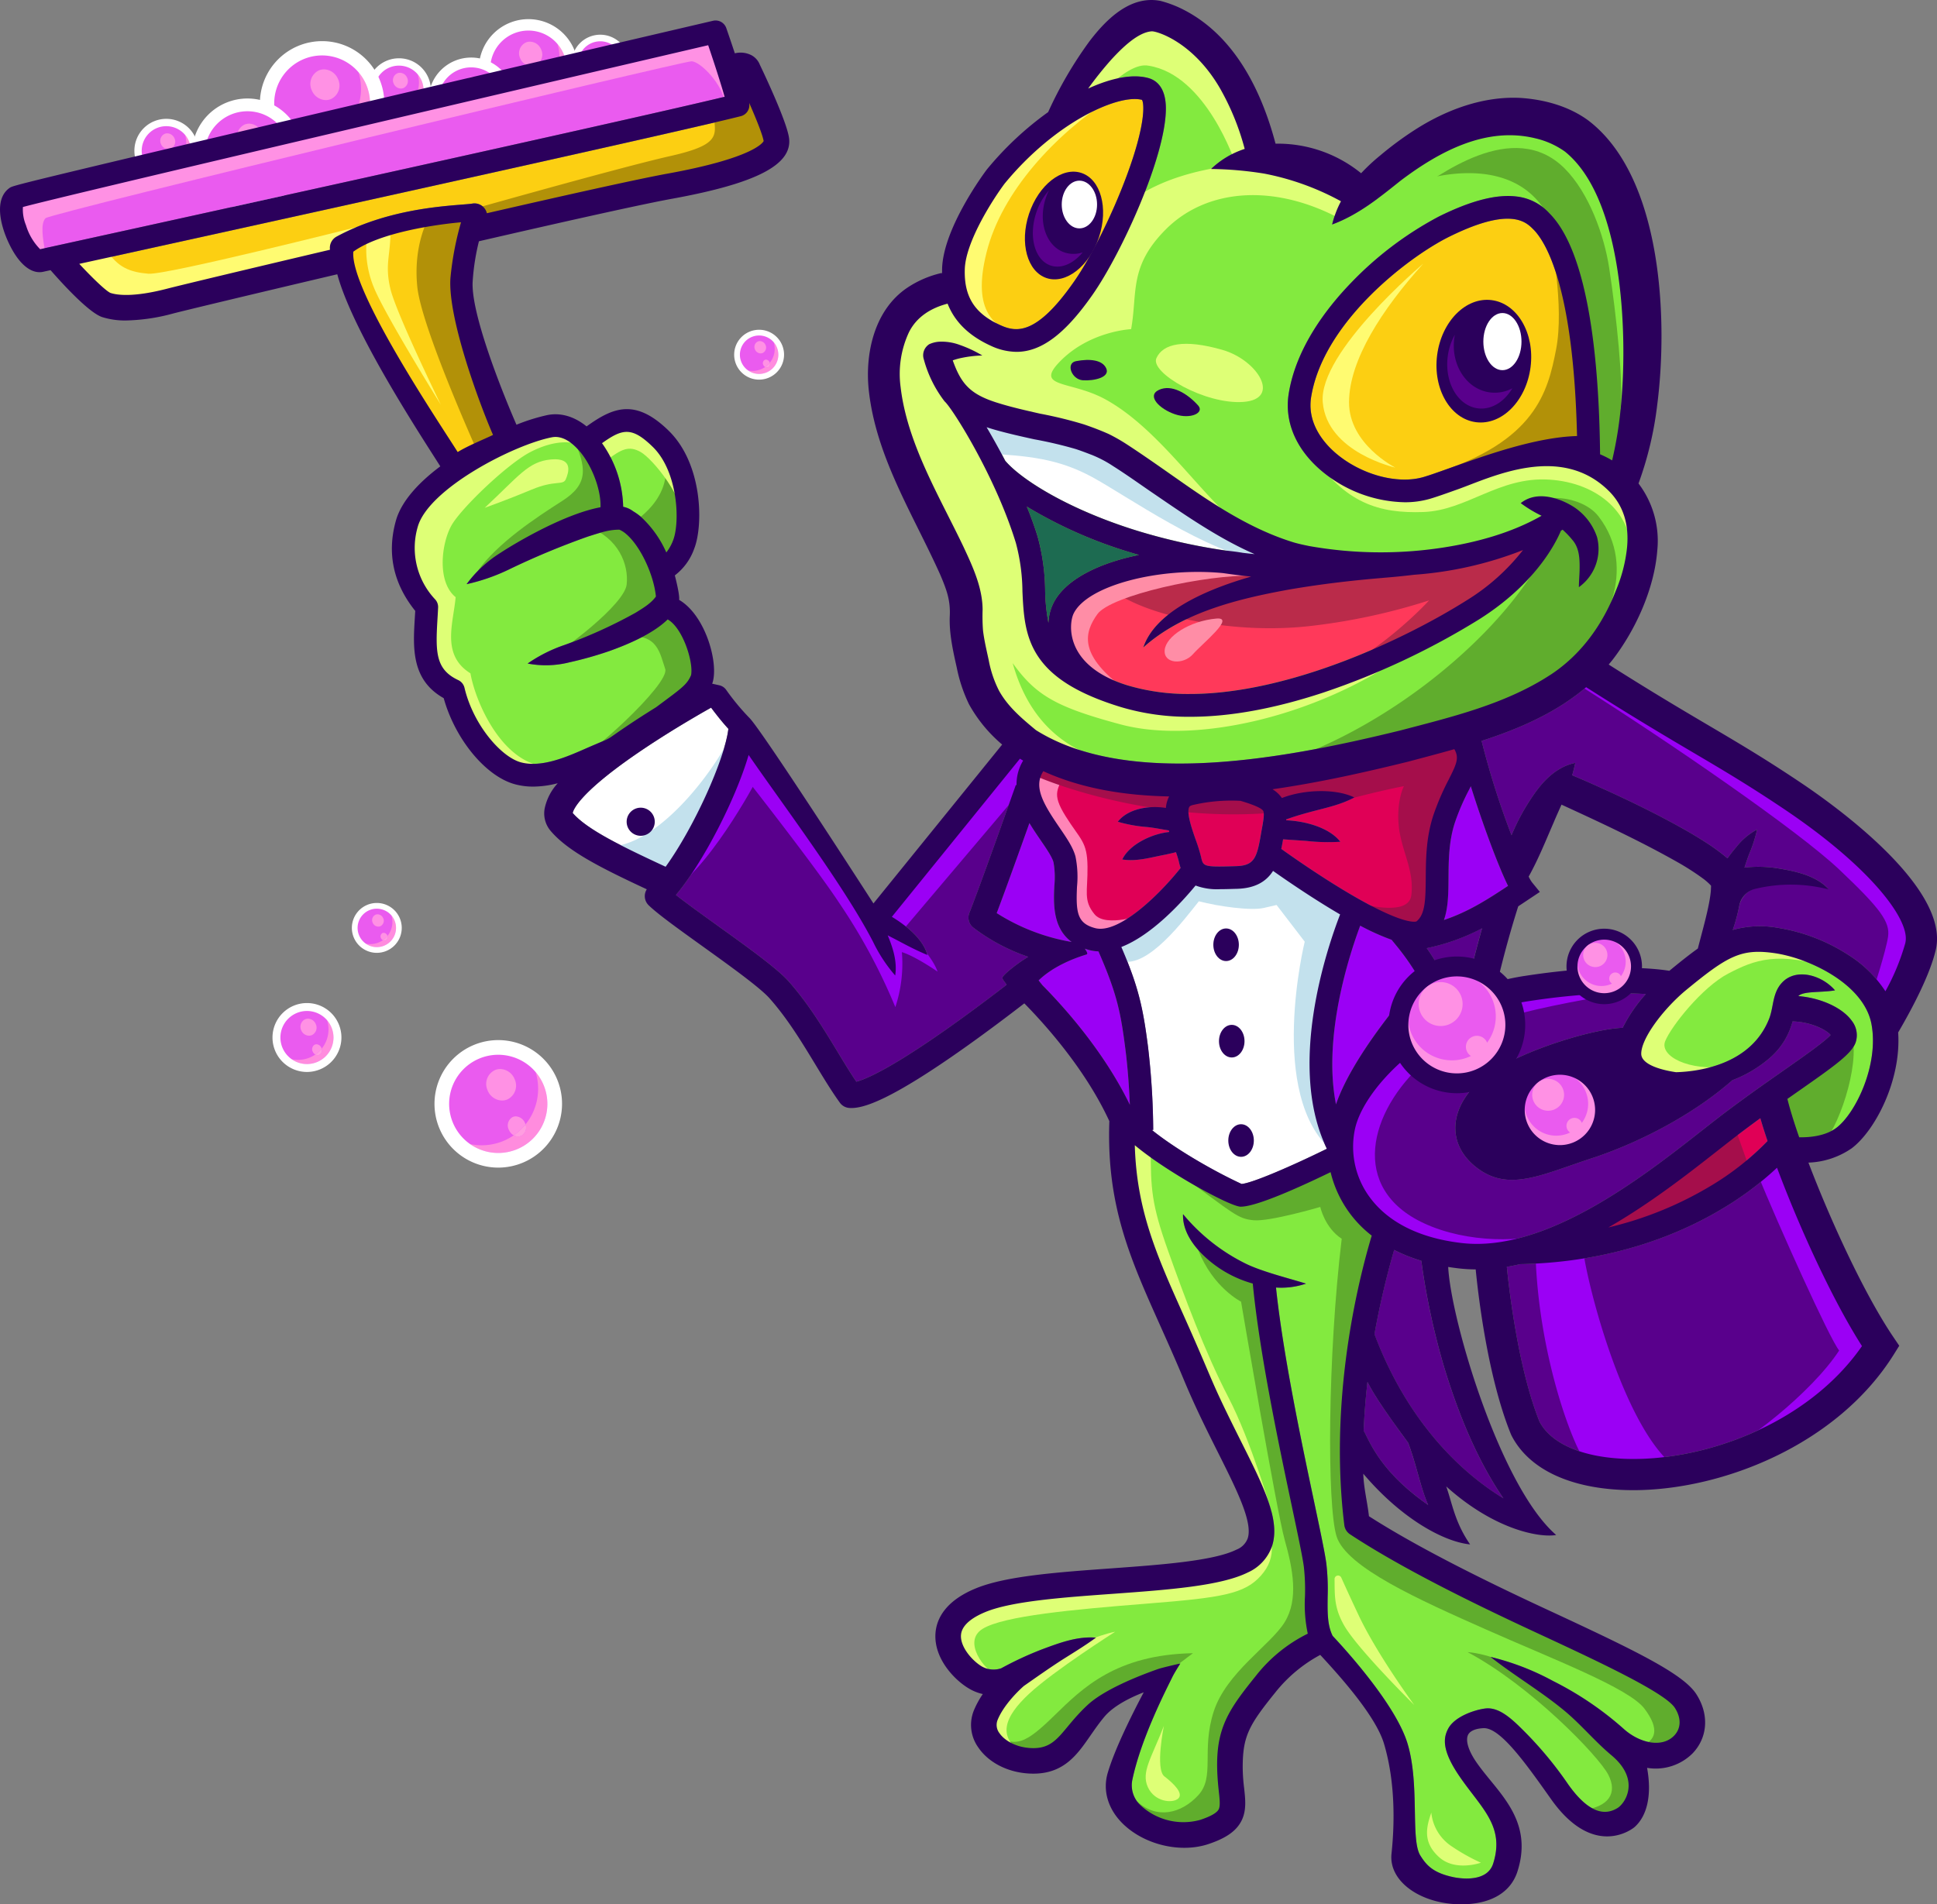 <svg xmlns="http://www.w3.org/2000/svg" xmlns:xlink="http://www.w3.org/1999/xlink" width="483.359" height="475.308" viewBox="0 0 483.359 475.308">
  <rect x="0" y="0" width="483.359" height="475.308" fill="#808080" stroke="none"/>
  <defs>
    <clipPath id="clip-path">
      <rect id="Rectángulo_194" data-name="Rectángulo 194" width="483.359" height="475.308" fill="none"/>
    </clipPath>
  </defs>
  <g id="Grupo_334" data-name="Grupo 334" clip-path="url(#clip-path)">
    <path id="Trazado_606" data-name="Trazado 606" d="M23.9,50.654c2.515-.375,5.929,2.274,6.443,4.713,1.738,8.292-11.263,8.663-10.477-.147A5.264,5.264,0,0,1,23.9,50.654" transform="translate(68.763 175.531)" fill="#ea5bef" fill-rule="evenodd"/>
    <path id="Trazado_607" data-name="Trazado 607" d="M23.175,59.046a4.767,4.767,0,0,1-2.743-.867,5.525,5.525,0,0,0,4.253-.853.918.918,0,0,0,.424.116.7.7,0,0,0,.313-.071.9.9,0,0,0,.411-1.108,5.477,5.477,0,0,0,1.233-3.476,5.407,5.407,0,0,0-.25-1.644,4.788,4.788,0,0,1-3.641,7.9" transform="translate(70.853 177.352)" fill="#ff8cde" fill-rule="evenodd"/>
    <path id="Trazado_608" data-name="Trazado 608" d="M25.877,51.876a4.794,4.794,0,1,0,4.794,4.794A4.8,4.8,0,0,0,25.877,51.876Zm0,11.018A6.224,6.224,0,1,1,32.1,56.67a6.231,6.231,0,0,1-6.224,6.224" transform="translate(68.152 174.935)" fill="#fff" fill-rule="evenodd"/>
    <path id="Trazado_609" data-name="Trazado 609" d="M22.321,54.153a1.548,1.548,0,0,1-1.4-.983,1.494,1.494,0,0,1,.71-1.988,1.287,1.287,0,0,1,.514-.1,1.559,1.559,0,0,1,1.407.983,1.5,1.5,0,0,1-.715,1.988,1.287,1.287,0,0,1-.514.1" transform="translate(72.078 177.13)" fill="#ff91e4" fill-rule="evenodd"/>
    <path id="Trazado_610" data-name="Trazado 610" d="M21.827,53.963a1.154,1.154,0,0,1-.46-.5.937.937,0,0,1,.348-1.273.71.71,0,0,1,.313-.072,1.026,1.026,0,0,1,.889.621c.022.054.045.112.063.165a5.549,5.549,0,0,1-1.153,1.063" transform="translate(73.712 180.716)" fill="#ff91e4" fill-rule="evenodd"/>
    <path id="Trazado_611" data-name="Trazado 611" d="M21.808,53.468a.868.868,0,0,1-.424-.116,5.64,5.64,0,0,0,1.148-1.063.906.906,0,0,1-.411,1.112.757.757,0,0,1-.313.067" transform="translate(74.155 181.326)" fill="#ff9ee0" fill-rule="evenodd"/>
    <path id="Trazado_612" data-name="Trazado 612" d="M35.123,58.637c6.434-.956,15.164,5.813,16.473,12.054C56.041,91.9,22.8,92.843,24.807,70.312c.469-5.267,4.946-10.879,10.316-11.674" transform="translate(85.721 203.026)" fill="#ea5bef" fill-rule="evenodd"/>
    <path id="Trazado_613" data-name="Trazado 613" d="M33.273,80.1a12.173,12.173,0,0,1-7.014-2.212,14.232,14.232,0,0,0,2.882.295A14.05,14.05,0,0,0,37.134,75.7a2.228,2.228,0,0,0,1.086.295,1.931,1.931,0,0,0,.8-.174,2.323,2.323,0,0,0,1.05-2.841,14.112,14.112,0,0,0,2.515-13.091A12.251,12.251,0,0,1,33.273,80.1" transform="translate(91.06 207.678)" fill="#ff8cde" fill-rule="evenodd"/>
    <path id="Trazado_614" data-name="Trazado 614" d="M40.181,61.766A12.255,12.255,0,1,0,52.436,74.021,12.269,12.269,0,0,0,40.181,61.766Zm0,28.169A15.914,15.914,0,1,1,56.1,74.021,15.933,15.933,0,0,1,40.181,89.935" transform="translate(84.152 201.502)" fill="#fff" fill-rule="evenodd"/>
    <path id="Trazado_615" data-name="Trazado 615" d="M31.092,67.586A3.98,3.98,0,0,1,27.5,65.075a3.825,3.825,0,0,1,1.818-5.084,3.344,3.344,0,0,1,1.318-.268,3.984,3.984,0,0,1,3.592,2.515,3.826,3.826,0,0,1-1.818,5.084,3.418,3.418,0,0,1-1.318.264" transform="translate(94.188 207.106)" fill="#ff91e4" fill-rule="evenodd"/>
    <path id="Trazado_616" data-name="Trazado 616" d="M29.824,67.1A2.84,2.84,0,0,1,28.649,65.8a2.4,2.4,0,0,1,.889-3.257,1.9,1.9,0,0,1,.8-.179,2.61,2.61,0,0,1,2.265,1.586,4.043,4.043,0,0,1,.161.42A14.185,14.185,0,0,1,29.824,67.1" transform="translate(98.37 216.281)" fill="#ff91e4" fill-rule="evenodd"/>
    <path id="Trazado_617" data-name="Trazado 617" d="M29.783,65.834a2.244,2.244,0,0,1-1.09-.295,14.2,14.2,0,0,0,2.944-2.721,2.33,2.33,0,0,1-1.05,2.841,1.961,1.961,0,0,1-.8.174" transform="translate(99.501 217.838)" fill="#ff9ee0" fill-rule="evenodd"/>
    <path id="Trazado_618" data-name="Trazado 618" d="M21.087,56.324c3.476-.518,8.194,3.141,8.9,6.514,2.4,11.46-15.557,11.969-14.476-.206.255-2.846,2.672-5.88,5.576-6.308" transform="translate(53.627 195.149)" fill="#ea5bef" fill-rule="evenodd"/>
    <path id="Trazado_619" data-name="Trazado 619" d="M20.089,67.923a6.587,6.587,0,0,1-3.793-1.2,7.505,7.505,0,0,0,1.559.161,7.6,7.6,0,0,0,4.32-1.34,1.2,1.2,0,0,0,.585.156.991.991,0,0,0,.438-.094,1.254,1.254,0,0,0,.567-1.532,7.587,7.587,0,0,0,1.7-4.8A7.664,7.664,0,0,0,25.124,57a6.623,6.623,0,0,1-5.035,10.924" transform="translate(56.511 197.659)" fill="#ff8cde" fill-rule="evenodd"/>
    <path id="Trazado_620" data-name="Trazado 620" d="M23.82,58.016a6.623,6.623,0,1,0,6.621,6.621A6.63,6.63,0,0,0,23.82,58.016Zm0,15.222a8.6,8.6,0,1,1,8.6-8.6,8.613,8.613,0,0,1-8.6,8.6" transform="translate(52.779 194.323)" fill="#fff" fill-rule="evenodd"/>
    <path id="Trazado_621" data-name="Trazado 621" d="M18.908,61.159A2.146,2.146,0,0,1,16.968,59.8a2.061,2.061,0,0,1,.978-2.743,1.829,1.829,0,0,1,.715-.147A2.158,2.158,0,0,1,20.6,58.273a2.059,2.059,0,0,1-.983,2.743,1.712,1.712,0,0,1-.71.143" transform="translate(58.202 197.351)" fill="#ff91e4" fill-rule="evenodd"/>
    <path id="Trazado_622" data-name="Trazado 622" d="M18.223,60.9a1.513,1.513,0,0,1-.634-.7,1.3,1.3,0,0,1,.478-1.76,1.024,1.024,0,0,1,.438-.1,1.413,1.413,0,0,1,1.224.858,2.358,2.358,0,0,1,.085.228,7.535,7.535,0,0,1-1.591,1.47" transform="translate(60.464 202.31)" fill="#ff91e4" fill-rule="evenodd"/>
    <path id="Trazado_623" data-name="Trazado 623" d="M18.2,60.214a1.232,1.232,0,0,1-.59-.161,7.534,7.534,0,0,0,1.591-1.47,1.26,1.26,0,0,1-.567,1.537,1.051,1.051,0,0,1-.433.094" transform="translate(61.071 203.152)" fill="#ff9ee0" fill-rule="evenodd"/>
    <path id="Trazado_624" data-name="Trazado 624" d="M45.252,18.631c2.515-.375,5.929,2.274,6.442,4.713,1.738,8.292-11.263,8.663-10.477-.147a5.259,5.259,0,0,1,4.034-4.566" transform="translate(142.814 64.483)" fill="#ea5bef" fill-rule="evenodd"/>
    <path id="Trazado_625" data-name="Trazado 625" d="M44.528,27.023a4.767,4.767,0,0,1-2.743-.867,5.525,5.525,0,0,0,4.253-.853.918.918,0,0,0,.424.116.7.7,0,0,0,.313-.071.9.9,0,0,0,.411-1.108,5.477,5.477,0,0,0,1.233-3.476,5.408,5.408,0,0,0-.25-1.644,4.788,4.788,0,0,1-3.641,7.9" transform="translate(144.901 66.304)" fill="#ff8cde" fill-rule="evenodd"/>
    <path id="Trazado_626" data-name="Trazado 626" d="M47.23,19.853a4.794,4.794,0,1,0,4.794,4.794A4.8,4.8,0,0,0,47.23,19.853Zm0,11.018a6.224,6.224,0,1,1,6.224-6.224A6.231,6.231,0,0,1,47.23,30.87" transform="translate(142.199 63.887)" fill="#fff" fill-rule="evenodd"/>
    <path id="Trazado_627" data-name="Trazado 627" d="M43.675,22.129a1.548,1.548,0,0,1-1.4-.983,1.494,1.494,0,0,1,.71-1.988,1.369,1.369,0,0,1,.514-.1,1.559,1.559,0,0,1,1.407.983,1.5,1.5,0,0,1-.715,1.988,1.287,1.287,0,0,1-.514.1" transform="translate(146.125 66.078)" fill="#ff91e4" fill-rule="evenodd"/>
    <path id="Trazado_628" data-name="Trazado 628" d="M43.18,21.94a1.154,1.154,0,0,1-.46-.5.937.937,0,0,1,.348-1.273.71.71,0,0,1,.313-.071,1.026,1.026,0,0,1,.889.621c.022.054.045.112.063.165A5.548,5.548,0,0,1,43.18,21.94" transform="translate(147.759 69.667)" fill="#ff91e4" fill-rule="evenodd"/>
    <path id="Trazado_629" data-name="Trazado 629" d="M43.166,21.445a.884.884,0,0,1-.429-.116,5.525,5.525,0,0,0,1.148-1.063.9.9,0,0,1-.407,1.112.772.772,0,0,1-.313.067" transform="translate(148.202 70.278)" fill="#ff9ee0" fill-rule="evenodd"/>
    <path id="Trazado_630" data-name="Trazado 630" d="M36.809,2.178C39.7,1.749,43.632,4.8,44.217,7.6c2,9.539-12.948,9.963-12.05-.174a6.049,6.049,0,0,1,4.642-5.25" transform="translate(111.413 7.41)" fill="#ea5bef" fill-rule="evenodd"/>
    <path id="Trazado_631" data-name="Trazado 631" d="M35.975,11.832a5.458,5.458,0,0,1-3.154-1,6.188,6.188,0,0,0,1.3.134,6.282,6.282,0,0,0,3.592-1.117,1.042,1.042,0,0,0,.491.134.854.854,0,0,0,.362-.08,1.049,1.049,0,0,0,.474-1.278,6.363,6.363,0,0,0,1.13-5.889,5.511,5.511,0,0,1-4.191,9.092" transform="translate(113.816 9.502)" fill="#ff8cde" fill-rule="evenodd"/>
    <path id="Trazado_632" data-name="Trazado 632" d="M39.082,3.583A5.513,5.513,0,1,0,44.6,9.1,5.519,5.519,0,0,0,39.082,3.583Zm0,12.671A7.157,7.157,0,1,1,46.24,9.1a7.167,7.167,0,0,1-7.157,7.157" transform="translate(110.708 6.724)" fill="#fff" fill-rule="evenodd"/>
    <path id="Trazado_633" data-name="Trazado 633" d="M35,6.2a1.794,1.794,0,0,1-1.617-1.13A1.721,1.721,0,0,1,34.2,2.787a1.569,1.569,0,0,1,.594-.121A1.8,1.8,0,0,1,36.408,3.8a1.721,1.721,0,0,1-.818,2.287A1.458,1.458,0,0,1,35,6.2" transform="translate(115.22 9.245)" fill="#ff91e4" fill-rule="evenodd"/>
    <path id="Trazado_634" data-name="Trazado 634" d="M34.424,5.983A1.266,1.266,0,0,1,33.9,5.4a1.08,1.08,0,0,1,.4-1.465.869.869,0,0,1,.362-.08,1.173,1.173,0,0,1,1.019.715,1.075,1.075,0,0,1,.071.188,6.373,6.373,0,0,1-1.322,1.224" transform="translate(117.105 13.372)" fill="#ff91e4" fill-rule="evenodd"/>
    <path id="Trazado_635" data-name="Trazado 635" d="M34.406,5.416a1.042,1.042,0,0,1-.491-.134,6.277,6.277,0,0,0,1.327-1.224,1.049,1.049,0,0,1-.474,1.278.854.854,0,0,1-.362.08" transform="translate(117.609 14.072)" fill="#ff9ee0" fill-rule="evenodd"/>
    <path id="Trazado_636" data-name="Trazado 636" d="M35.188,1.483C40.192.741,46.978,6,48,10.856c3.458,16.491-22.392,17.228-20.833-.295.366-4.1,3.847-8.457,8.024-9.079" transform="translate(93.962 4.897)" fill="#ea5bef" fill-rule="evenodd"/>
    <path id="Trazado_637" data-name="Trazado 637" d="M33.749,18.174a9.489,9.489,0,0,1-5.455-1.72,11.015,11.015,0,0,0,8.457-1.7,1.754,1.754,0,0,0,.844.232,1.535,1.535,0,0,0,.625-.139,1.808,1.808,0,0,0,.818-2.212A10.987,10.987,0,0,0,40.991,2.456a9.525,9.525,0,0,1-7.242,15.718" transform="translate(98.117 8.517)" fill="#ff8cde" fill-rule="evenodd"/>
    <path id="Trazado_638" data-name="Trazado 638" d="M39.121,3.916a9.53,9.53,0,1,0,9.53,9.53A9.541,9.541,0,0,0,39.121,3.916Zm0,21.905A12.376,12.376,0,1,1,51.5,13.446,12.392,12.392,0,0,1,39.121,25.821" transform="translate(92.745 3.711)" fill="#fff" fill-rule="evenodd"/>
    <path id="Trazado_639" data-name="Trazado 639" d="M32.052,8.443a3.1,3.1,0,0,1-2.792-1.952,2.974,2.974,0,0,1,1.412-3.954,2.611,2.611,0,0,1,1.028-.21,3.1,3.1,0,0,1,2.792,1.957,2.973,2.973,0,0,1-1.416,3.954,2.648,2.648,0,0,1-1.023.206" transform="translate(100.547 8.069)" fill="#ff91e4" fill-rule="evenodd"/>
    <path id="Trazado_640" data-name="Trazado 640" d="M31.066,8.062a2.192,2.192,0,0,1-.916-1.005,1.874,1.874,0,0,1,.693-2.533,1.465,1.465,0,0,1,.625-.139,2.017,2.017,0,0,1,1.756,1.238,1.532,1.532,0,0,1,.125.326,11.03,11.03,0,0,1-2.283,2.113" transform="translate(103.803 15.206)" fill="#ff91e4" fill-rule="evenodd"/>
    <path id="Trazado_641" data-name="Trazado 641" d="M31.035,7.08a1.735,1.735,0,0,1-.849-.232,10.955,10.955,0,0,0,2.292-2.113,1.817,1.817,0,0,1-.818,2.212,1.529,1.529,0,0,1-.625.134" transform="translate(104.678 16.416)" fill="#ff9ee0" fill-rule="evenodd"/>
    <path id="Trazado_642" data-name="Trazado 642" d="M31.2,3.57c4.311-.639,10.16,3.9,11.035,8.078,2.98,14.208-19.292,14.842-17.947-.255C24.6,7.859,27.607,4.1,31.2,3.57" transform="translate(84.034 12.17)" fill="#ea5bef" fill-rule="evenodd"/>
    <path id="Trazado_643" data-name="Trazado 643" d="M29.965,17.95a8.161,8.161,0,0,1-4.7-1.483,9.492,9.492,0,0,0,1.93.2A9.409,9.409,0,0,0,32.552,15a1.473,1.473,0,0,0,.728.2,1.247,1.247,0,0,0,.536-.116,1.557,1.557,0,0,0,.706-1.9,9.411,9.411,0,0,0,2.113-5.951,9.51,9.51,0,0,0-.429-2.819A8.207,8.207,0,0,1,29.965,17.95" transform="translate(87.613 15.286)" fill="#ff8cde" fill-rule="evenodd"/>
    <path id="Trazado_644" data-name="Trazado 644" d="M34.591,5.668A8.212,8.212,0,1,0,42.8,13.88,8.221,8.221,0,0,0,34.591,5.668Zm0,18.872a10.662,10.662,0,1,1,10.66-10.66,10.673,10.673,0,0,1-10.66,10.66" transform="translate(82.987 11.149)" fill="#fff" fill-rule="evenodd"/>
    <path id="Trazado_645" data-name="Trazado 645" d="M28.5,9.566A2.674,2.674,0,0,1,26.1,7.881a2.56,2.56,0,0,1,1.22-3.4A2.268,2.268,0,0,1,28.2,4.3a2.663,2.663,0,0,1,2.4,1.684,2.562,2.562,0,0,1-1.215,3.4,2.284,2.284,0,0,1-.885.179" transform="translate(89.708 14.904)" fill="#ff91e4" fill-rule="evenodd"/>
    <path id="Trazado_646" data-name="Trazado 646" d="M27.654,9.238a1.869,1.869,0,0,1-.786-.867,1.605,1.605,0,0,1,.594-2.18A1.286,1.286,0,0,1,28,6.07a1.748,1.748,0,0,1,1.515,1.063,1.813,1.813,0,0,1,.107.281,9.427,9.427,0,0,1-1.97,1.823" transform="translate(92.511 21.049)" fill="#ff91e4" fill-rule="evenodd"/>
    <path id="Trazado_647" data-name="Trazado 647" d="M27.624,8.395a1.522,1.522,0,0,1-.728-.2,9.56,9.56,0,0,0,1.97-1.827,1.565,1.565,0,0,1-.7,1.908,1.433,1.433,0,0,1-.541.116" transform="translate(93.269 22.093)" fill="#ff9ee0" fill-rule="evenodd"/>
    <path id="Trazado_648" data-name="Trazado 648" d="M12.941,6.905c3.221-.478,7.591,2.913,8.248,6.036C23.413,23.557,6.771,24.03,7.776,12.749c.237-2.636,2.475-5.446,5.165-5.844" transform="translate(26.813 23.788)" fill="#ea5bef" fill-rule="evenodd"/>
    <path id="Trazado_649" data-name="Trazado 649" d="M12.015,17.65A6.108,6.108,0,0,1,8.5,16.542a7.077,7.077,0,0,0,5.442-1.095,1.161,1.161,0,0,0,.545.147.9.9,0,0,0,.4-.089,1.161,1.161,0,0,0,.527-1.421A7.013,7.013,0,0,0,17,9.64a7.149,7.149,0,0,0-.317-2.109A6.135,6.135,0,0,1,12.015,17.65" transform="translate(29.486 26.116)" fill="#ff8cde" fill-rule="evenodd"/>
    <path id="Trazado_650" data-name="Trazado 650" d="M15.472,8.467a6.136,6.136,0,1,0,6.134,6.139A6.145,6.145,0,0,0,15.472,8.467Zm0,14.1a7.966,7.966,0,1,1,7.966-7.966,7.976,7.976,0,0,1-7.966,7.966" transform="translate(26.029 23.026)" fill="#fff" fill-rule="evenodd"/>
    <path id="Trazado_651" data-name="Trazado 651" d="M10.922,11.385a1.991,1.991,0,0,1-1.8-1.255,1.915,1.915,0,0,1,.907-2.547,1.715,1.715,0,0,1,.661-.134,2,2,0,0,1,1.8,1.26,1.917,1.917,0,0,1-.911,2.542,1.636,1.636,0,0,1-.661.134" transform="translate(31.053 25.831)" fill="#ff91e4" fill-rule="evenodd"/>
    <path id="Trazado_652" data-name="Trazado 652" d="M10.288,11.141a1.419,1.419,0,0,1-.59-.648,1.205,1.205,0,0,1,.447-1.631.975.975,0,0,1,.4-.089,1.313,1.313,0,0,1,1.135.8c.031.071.058.143.08.21a7,7,0,0,1-1.474,1.363" transform="translate(33.147 30.423)" fill="#ff91e4" fill-rule="evenodd"/>
    <path id="Trazado_653" data-name="Trazado 653" d="M10.267,10.508a1.147,1.147,0,0,1-.545-.147A7,7,0,0,0,11.2,9a1.166,1.166,0,0,1-.527,1.421.909.909,0,0,1-.4.089" transform="translate(33.714 31.203)" fill="#ff9ee0" fill-rule="evenodd"/>
    <path id="Trazado_654" data-name="Trazado 654" d="M25.936,3.522c3.221-.478,7.591,2.913,8.248,6.036,2.225,10.615-14.417,11.089-13.412-.192.237-2.636,2.475-5.446,5.165-5.844" transform="translate(71.877 12.057)" fill="#ea5bef" fill-rule="evenodd"/>
    <path id="Trazado_655" data-name="Trazado 655" d="M25.01,14.267A6.108,6.108,0,0,1,21.5,13.159a6.966,6.966,0,0,0,1.443.147,7.032,7.032,0,0,0,4-1.242,1.161,1.161,0,0,0,.545.147.9.9,0,0,0,.4-.089,1.161,1.161,0,0,0,.527-1.421,7.013,7.013,0,0,0,1.577-4.445,7.149,7.149,0,0,0-.317-2.109A6.135,6.135,0,0,1,25.01,14.267" transform="translate(74.55 14.384)" fill="#ff8cde" fill-rule="evenodd"/>
    <path id="Trazado_656" data-name="Trazado 656" d="M28.467,5.084A6.136,6.136,0,1,0,34.6,11.223,6.145,6.145,0,0,0,28.467,5.084Zm0,14.1a7.966,7.966,0,1,1,7.966-7.966,7.976,7.976,0,0,1-7.966,7.966" transform="translate(71.093 11.295)" fill="#fff" fill-rule="evenodd"/>
    <path id="Trazado_657" data-name="Trazado 657" d="M23.917,8a1.991,1.991,0,0,1-1.8-1.255A1.913,1.913,0,0,1,23.028,4.2a1.715,1.715,0,0,1,.661-.134,2,2,0,0,1,1.8,1.26,1.917,1.917,0,0,1-.911,2.542A1.636,1.636,0,0,1,23.917,8" transform="translate(76.117 14.1)" fill="#ff91e4" fill-rule="evenodd"/>
    <path id="Trazado_658" data-name="Trazado 658" d="M23.281,7.758a1.419,1.419,0,0,1-.59-.648,1.209,1.209,0,0,1,.447-1.631.975.975,0,0,1,.4-.089,1.313,1.313,0,0,1,1.135.8c.031.071.058.143.08.21a7,7,0,0,1-1.474,1.363" transform="translate(78.208 18.691)" fill="#ff91e4" fill-rule="evenodd"/>
    <path id="Trazado_659" data-name="Trazado 659" d="M23.261,7.125a1.147,1.147,0,0,1-.545-.147A7,7,0,0,0,24.19,5.615a1.166,1.166,0,0,1-.527,1.421.909.909,0,0,1-.4.089" transform="translate(78.774 19.472)" fill="#ff9ee0" fill-rule="evenodd"/>
    <path id="Trazado_660" data-name="Trazado 660" d="M25.108,2.816C31.385,1.882,39.9,8.49,41.178,14.575c4.338,20.69-28.089,21.611-26.136-.371C15.5,9.062,19.867,3.593,25.108,2.816" transform="translate(51.867 9.457)" fill="#ea5bef" fill-rule="evenodd"/>
    <path id="Trazado_661" data-name="Trazado 661" d="M23.3,23.756A11.9,11.9,0,0,1,16.459,21.6a13.891,13.891,0,0,0,2.815.29,13.688,13.688,0,0,0,7.8-2.426,2.172,2.172,0,0,0,1.059.29,1.866,1.866,0,0,0,.786-.174,2.267,2.267,0,0,0,1.023-2.77A13.795,13.795,0,0,0,32.391,4.035,11.953,11.953,0,0,1,23.3,23.756" transform="translate(57.076 13.992)" fill="#ff8cde" fill-rule="evenodd"/>
    <path id="Trazado_662" data-name="Trazado 662" d="M30.041,5.868A11.956,11.956,0,1,0,42,17.823,11.97,11.97,0,0,0,30.041,5.868Zm0,27.481A15.525,15.525,0,1,1,45.567,17.823,15.544,15.544,0,0,1,30.041,33.349" transform="translate(50.338 7.969)" fill="#fff" fill-rule="evenodd"/>
    <path id="Trazado_663" data-name="Trazado 663" d="M21.174,11.546a3.885,3.885,0,0,1-3.5-2.448,3.732,3.732,0,0,1,1.774-4.964,3.326,3.326,0,0,1,1.287-.259,3.889,3.889,0,0,1,3.5,2.453,3.731,3.731,0,0,1-1.774,4.959,3.262,3.262,0,0,1-1.287.259" transform="translate(60.126 13.438)" fill="#ff91e4" fill-rule="evenodd"/>
    <path id="Trazado_664" data-name="Trazado 664" d="M19.937,11.067a2.778,2.778,0,0,1-1.148-1.26A2.346,2.346,0,0,1,19.66,6.63a1.846,1.846,0,0,1,.782-.174,2.552,2.552,0,0,1,2.212,1.55,3,3,0,0,1,.152.407,13.6,13.6,0,0,1-2.868,2.654" transform="translate(64.209 22.388)" fill="#ff91e4" fill-rule="evenodd"/>
    <path id="Trazado_665" data-name="Trazado 665" d="M19.9,9.838a2.188,2.188,0,0,1-1.063-.29,13.621,13.621,0,0,0,2.873-2.654,2.275,2.275,0,0,1-1.023,2.774,1.947,1.947,0,0,1-.786.17" transform="translate(65.308 23.907)" fill="#ff9ee0" fill-rule="evenodd"/>
    <path id="Trazado_666" data-name="Trazado 666" d="M20.17,5.963c5.6-.831,13.2,5.062,14.337,10.49,3.869,18.456-25.06,19.278-23.317-.331.411-4.584,4.307-9.467,8.98-10.16" transform="translate(38.541 20.406)" fill="#ea5bef" fill-rule="evenodd"/>
    <path id="Trazado_667" data-name="Trazado 667" d="M18.561,24.642a10.631,10.631,0,0,1-6.107-1.926,12.276,12.276,0,0,0,9.467-1.9,1.956,1.956,0,0,0,.947.255,1.662,1.662,0,0,0,.7-.152,2.022,2.022,0,0,0,.916-2.471A12.271,12.271,0,0,0,26.666,7.052a10.66,10.66,0,0,1-8.1,17.59" transform="translate(43.188 24.455)" fill="#ff8cde" fill-rule="evenodd"/>
    <path id="Trazado_668" data-name="Trazado 668" d="M24.571,8.688A10.667,10.667,0,1,0,35.236,19.352,10.678,10.678,0,0,0,24.571,8.688Zm0,24.515a13.85,13.85,0,1,1,13.85-13.85A13.868,13.868,0,0,1,24.571,33.2" transform="translate(37.178 19.08)" fill="#fff" fill-rule="evenodd"/>
    <path id="Trazado_669" data-name="Trazado 669" d="M16.661,13.753a3.47,3.47,0,0,1-3.127-2.185A3.336,3.336,0,0,1,15.115,7.14a2.979,2.979,0,0,1,1.148-.232A3.467,3.467,0,0,1,19.39,9.1a3.329,3.329,0,0,1-1.582,4.423,2.9,2.9,0,0,1-1.148.232" transform="translate(45.91 23.955)" fill="#ff91e4" fill-rule="evenodd"/>
    <path id="Trazado_670" data-name="Trazado 670" d="M15.557,13.326A2.463,2.463,0,0,1,14.533,12.2a2.1,2.1,0,0,1,.773-2.837,1.7,1.7,0,0,1,.7-.156,2.268,2.268,0,0,1,1.97,1.385,2.232,2.232,0,0,1,.139.362,12.269,12.269,0,0,1-2.56,2.368" transform="translate(49.552 31.942)" fill="#ff91e4" fill-rule="evenodd"/>
    <path id="Trazado_671" data-name="Trazado 671" d="M15.52,12.225a1.92,1.92,0,0,1-.947-.255A12.514,12.514,0,0,0,17.133,9.6a2.03,2.03,0,0,1-.911,2.475,1.734,1.734,0,0,1-.7.147" transform="translate(50.536 33.298)" fill="#ff9ee0" fill-rule="evenodd"/>
    <path id="Trazado_672" data-name="Trazado 672" d="M51.358,51.218c1.8-4.571,1.22-17.223-5.066-23.353-5.232-5.1-7.568-4.557-12.666-.916A28.427,28.427,0,0,1,38.9,42.823a6.114,6.114,0,0,1,2.493,1.117,13.563,13.563,0,0,1,1.926,1.367,26.969,26.969,0,0,1,6.353,8.913,11.2,11.2,0,0,0,1.684-3" transform="translate(116.604 83.673)" fill="#83ea3f"/>
    <path id="Trazado_673" data-name="Trazado 673" d="M63.824,26.662C61.1,30.294,54.1,41.075,53.9,48.018c-.2,6.867,2.453,11.044,8.873,13.962,3.967,1.8,8.989,2.6,18.394-10.879,4.262-6.107,9.539-16.7,13.126-26.378,4.8-12.939,4.392-18.054,3.824-18.984-5.933-1.546-21.713,5.6-34.29,20.923" transform="translate(186.863 19.186)" fill="#fccf12"/>
    <path id="Trazado_674" data-name="Trazado 674" d="M139.71,66.471c-.88-37.534-7.877-48.56-10.9-51.585l-.049-.045c-1.845-1.85-5.683-5.692-21.03,1.917C97.816,21.673,76.357,37.926,73.355,56.78c-1.045,6.55,3.257,11.437,5.915,13.765,6.286,5.513,15.61,8.1,22.174,6.143,1.707-.5,4.066-1.349,6.791-2.328,8.645-3.1,21.293-7.626,31.475-7.89" transform="translate(253.82 42.368)" fill="#fccf12"/>
    <path id="Trazado_675" data-name="Trazado 675" d="M228.932,141.32a37.664,37.664,0,0,0,2.761-10.584c.634-6.3-1.184-10.91-4.468-14.194-12.054-12.054-29.322-3.5-37.556-.545-2.806,1-5.232,1.872-7.086,2.422a22.312,22.312,0,0,1-6.371.88,33.243,33.243,0,0,1-21.155-8.194c-6.1-5.352-8.864-12.072-7.774-18.917,1.814-11.388,9.409-21.276,15.458-27.562a86.243,86.243,0,0,1,22-16.647c8-3.963,14.324-5.6,19.328-5a13.015,13.015,0,0,1,8.23,4.159l.045.045c7.524,7.528,10.727,25.234,11.96,42.623.554,7.792.625,14.252.675,17.518a26.657,26.657,0,0,1,3.007,1.519A97.7,97.7,0,0,0,230.277,94.1c1.541-17.4.353-50.7-14.069-62.33a20.579,20.579,0,0,0-7.408-3.315c-12.237-3-23.92,3.257-33.6,10.575-5.321,4.253-10.571,8.533-17.085,10.933a25.079,25.079,0,0,1,2.2-5.795,65.707,65.707,0,0,0-19.122-6.9,88.877,88.877,0,0,0-13.283-1.157A21.845,21.845,0,0,1,136.3,31.1a62.784,62.784,0,0,0-6.264-15.311c-6.755-11.5-15.713-14.091-16.91-14.038-3.543.223-7.635,4.392-10.052,7.005a89.856,89.856,0,0,0-5.83,7.282c6.023-2.766,11.286-3.69,15.1-2.6,1.6.456,4.3,1.993,4.3,7.577,0,11.956-11.093,36.162-18.273,46.442-6.778,9.713-12.747,14.292-19,14.292a15.288,15.288,0,0,1-6.38-1.5c-5.428-2.466-9.011-5.947-10.816-10.526-4.164,1.077-7.756,3.315-9.655,7.166A24.541,24.541,0,0,0,50.445,90.5c1.631,14.114,9.655,27.24,15.727,39.987,2.287,4.9,4.709,10.1,4.74,15.624a46.057,46.057,0,0,0,.1,5.183c.29,2.489.92,5.066,1.434,7.483A28.2,28.2,0,0,0,75,166.313c2.229,4.017,5.652,6.9,9.217,9.856,23.63,14.846,64,6.675,90.924.085,12.845-3.369,26.288-6.581,37.471-13.895,7.662-5.031,13.01-12.523,16.325-21.039" transform="translate(174.297 6.071)" fill="#83ea3f"/>
    <path id="Trazado_676" data-name="Trazado 676" d="M61.925,49.255a46.752,46.752,0,0,0,.827,8.073,12.136,12.136,0,0,1,1.184-4.8c2.917-6,11.379-10.124,21.4-12.148q-.891-.261-1.742-.523A112.666,112.666,0,0,1,57.35,28.3c1.028,2.5,1.952,5.008,2.7,7.457a53.191,53.191,0,0,1,1.876,13.5" transform="translate(198.877 98.141)" fill="#1d6b51"/>
    <path id="Trazado_677" data-name="Trazado 677" d="M86.643,33.554a29.038,29.038,0,0,0-4.932-2.627c-1.421-.567-2.9-1.126-4.329-1.6a102.74,102.74,0,0,0-10.365-2.444c-3.2-.7-6.4-1.416-9.561-2.3-.773-.219-1.564-.46-2.35-.715,1.461,2.484,3.06,5.326,4.651,8.373,4.142,4.852,16.191,12.336,33.28,17.572a147.44,147.44,0,0,0,21.825,4.852c1.425.143,2.828.326,4.2.558q1.441.168,2.931.322c-9.4-4.11-18.036-10.24-26.355-15.91-3.016-2.086-6-4.191-8.989-6.081" transform="translate(191.091 82.769)" fill="#fff"/>
    <path id="Trazado_678" data-name="Trazado 678" d="M145.516,36.883q-4.048.483-7.935.791v.009c-7.89.648-15.816,1.591-23.626,2.949-12.519,2.292-26.4,5.67-36.091,14.4,2.806-8.48,14.467-14.114,26.9-17.683-.9-.089-1.787-.192-2.663-.295v.009c-.063-.009-.125-.018-.188-.031q-2.111-.255-4.119-.545c-15.977-1.55-33.915,3.065-37.333,10.088-1.193,2.453-2.435,13.068,13.519,17.943a52.9,52.9,0,0,0,15.458,2.127c24.877,0,53.85-13.725,69.206-23.425a52.853,52.853,0,0,0,13.948-12.487,91.837,91.837,0,0,1-27.075,6.152" transform="translate(207.446 106.568)" fill="#ff395a"/>
    <path id="Trazado_679" data-name="Trazado 679" d="M63.072,57.116c1.836,2.685,3.427,5,4.021,7.291a25.616,25.616,0,0,1,.38,7.5c-.29,6.434.036,9.168,4.526,10.347,5.746,1.51,15.668-7.917,21.32-15.007a14.844,14.844,0,0,1-.42-1.506,24.71,24.71,0,0,0-.733-2.444c-.719.2-1.979.465-2.663.625-3.543.652-7.072,1.787-10.741,1.2,1.787-3.74,7.327-6.411,11.723-6.858-.04-.13-.076-.264-.112-.393-1.774-.281-3.507-.634-5.308-.835A35.358,35.358,0,0,1,77.655,55.7c2.48-3.2,7.685-4.151,12-3.44a7.451,7.451,0,0,1,.809-2.873c-11.214-.214-22.013-2-31.4-6.3-2.52,3.869-.067,8.082,4.008,14.033" transform="translate(201.282 149.402)" fill="#e00056"/>
    <path id="Trazado_680" data-name="Trazado 680" d="M66.492,46.215c-1.845,4.6-3.695,5.339,0,11.25s5.388,6.273,5.464,12.559-1.112,8.4,1.738,11.9,12.385,0,12.385,0S78.3,90.8,71.138,86.487s-5.017-19.546-5.017-19.546L58.642,53.56,57.507,42.176Z" transform="translate(199.421 146.257)" fill="#ff85b7"/>
    <path id="Trazado_681" data-name="Trazado 681" d="M70.057,61.6a21.77,21.77,0,0,0-.2-5.808c-.348-1.336-1.8-3.463-3.212-5.522-.929-1.354-1.912-2.788-2.806-4.289-2.493,6.992-6.143,17.17-8.172,22.491a50.754,50.754,0,0,0,18.715,7.193c-4.8-3.521-4.521-9.691-4.325-14.065" transform="translate(193.037 159.451)" fill="#9b00f5"/>
    <path id="Trazado_682" data-name="Trazado 682" d="M69.273,92.454a186.961,186.961,0,0,1,1.314,20.86h-.335c5.54,4.49,14.878,10,22.379,13.475,2.591-.179,12.411-4.414,21.284-8.784-9.985-20.565,0-49.963,3.3-58.488q-1.1-.643-2.279-1.354c-5.853-3.547-11.312-7.3-14.449-9.507-1.595,2.5-4.258,4.334-9.007,4.468l-.853.022c-1.179.036-2.292.067-3.333.067a15.309,15.309,0,0,1-6.143-.911c-3.445,4.177-10.9,12.38-18.523,15.342,4.222,9.789,5.4,15.012,6.644,24.81" transform="translate(217.183 168.728)" fill="#fff"/>
    <path id="Trazado_683" data-name="Trazado 683" d="M75.331,96.323C79.352,84.568,91.92,69.766,96.137,65.008a60.216,60.216,0,0,0-5.4-7.895l-1.532-1.881a58.729,58.729,0,0,1-7.832-3.521c-2.77,7.425-9.382,27.745-6.045,44.611" transform="translate(258.041 179.325)" fill="#9b00f5"/>
    <path id="Trazado_684" data-name="Trazado 684" d="M85,47.241c-.666-.952-4.133-2.015-5.643-2.457a42.411,42.411,0,0,0-11.9,1.05c-.706.174-.831.411-.88.5-.755,1.4.724,5.62,1.608,8.145a40.931,40.931,0,0,1,1.349,4.334c.518,2.328.558,2.515,7.935,2.3l.858-.022c4.566-.13,5.151-2.189,6.17-8.127.085-.5.174-1.01.268-1.524.331-1.823.621-3.65.232-4.2" transform="translate(230.171 155.091)" fill="#e00056"/>
    <path id="Trazado_685" data-name="Trazado 685" d="M73.34,53.943l.063.1c5.558-2.18,13.564-2.381,18.081-.139-3.257,1.733-6.55,2.453-9.963,3.346-2.35.612-4.767,1.3-7.028,2.122,0,.076-.013.152-.022.228,4.906.192,10.821,1.876,13.515,5.357a48.361,48.361,0,0,1-8.574-.223c-1.206-.076-4.209-.277-5.705-.389-.134.786-.281,1.595-.456,2.4,2.6,1.859,8.431,5.942,14.681,9.762,15.2,9.288,18.707,8.457,19.042,8.341,2.158-1.716,2.3-5.272,2.337-10.91.036-4.749.076-10.133,1.93-15.7a62.133,62.133,0,0,1,3.78-8.766c1.917-3.824,2.716-5.419,1.416-7.622-3.865,1.1-7.734,2.1-11.509,3.114-10.061,2.471-21.758,5.16-33.852,6.889a7.675,7.675,0,0,1,2.265,2.086" transform="translate(246.472 145.137)" fill="#e00056"/>
    <path id="Trazado_686" data-name="Trazado 686" d="M87.352,43.92c-.152.308-.308.617-.465.925a57.921,57.921,0,0,0-3.467,8.02c-1.568,4.713-1.6,9.619-1.64,13.948-.027,3.789-.054,7.448-1.135,10.508,5.933-1.993,10.575-4.915,16-8.516-2.538-5.147-6.434-15.713-9.293-24.885" transform="translate(279.662 152.304)" fill="#9b00f5"/>
    <path id="Trazado_687" data-name="Trazado 687" d="M95.716,51.86a52.212,52.212,0,0,1-13.792,4.95,61.65,61.65,0,0,1,4.137,6.827l.871,1.747-1.327,1.439c-1.622,1.751-3.981,4.463-6.563,7.68a71.355,71.355,0,0,1,12.831-6.751l-.165-.04c1.26-5.571,2.6-10.875,4.008-15.852" transform="translate(274.099 179.838)" fill="#59008c"/>
    <path id="Trazado_688" data-name="Trazado 688" d="M158.27,68.834c-8.891-5.973-15.391-9.811-22.924-14.252-7.01-4.133-14.9-8.784-26.5-16.191-7.47,6.353-16.62,10.338-26.092,13.408a207.434,207.434,0,0,0,7.466,23.55,53.368,53.368,0,0,1,5.719-10.374c2.484-3.538,5.786-6.8,10.2-7.685-.237,1.081-.491,2.1-.768,3.087,2.591,1.081,5.1,2.194,7.631,3.342,5.08,2.3,10.1,4.7,15.043,7.3,3.74,1.966,7.479,4.03,11.053,6.367a49.384,49.384,0,0,1,5.022,3.722c.7-1,1.456-1.952,2.247-2.882a16.132,16.132,0,0,1,5.138-4.316,35.846,35.846,0,0,1-2.006,6.192c-.4,1.077-.791,2.189-1.139,3.311a30.621,30.621,0,0,1,7.828.112c4.575.733,10,1.76,13.216,5.348-3.958-2.64-8.457-3.606-18.363-.322a6.063,6.063,0,0,0-4.025,4.593,44.047,44.047,0,0,1-1.586,5.835,25.137,25.137,0,0,1,11.312-.514,45.444,45.444,0,0,1,17.54,6.755,30.24,30.24,0,0,1,9.226,9.056,56.443,56.443,0,0,0,5-12.139c1.282-5.6-8.694-18.832-30.238-33.307" transform="translate(286.961 133.131)" fill="#59008c"/>
    <path id="Trazado_689" data-name="Trazado 689" d="M140.353,97.117c4.772-3.579,10.7-15.753,8.757-25.949-1.9-9.968-15.561-16.432-24.2-17.67-8.413-1.2-11.764.737-22.437,9.539-5.486,4.687-10.808,11.786-10.808,15.579,0,2.9,5.728,4.186,8.7,4.611,6.152-.183,18.689-2.082,23.165-13.225,1.019-2.462.88-5.343,2.265-7.778,3.235-5.567,10.727-3.534,14.225.567-3.422.59-7.97.143-9.154,1.439,5.616.447,11.049,2.917,13.372,6.2a5.794,5.794,0,0,1,.934,5.357c-1.108,3.145-6.206,6.5-17.036,14.1.63,2.556,1.644,5.839,2.944,9.579,2.533.049,6.487-.268,9.266-2.35" transform="translate(317.883 184.406)" fill="#83ea3f"/>
    <path id="Trazado_690" data-name="Trazado 690" d="M127.76,62.472c-1.988,1.448-4.025,2.958-6.09,4.535-1.394,1.072-2.944,2.287-4.584,3.574-7.215,5.665-16.732,13.135-27.258,19.162a89.3,89.3,0,0,0,25.082-10.1,69.063,69.063,0,0,0,14.65-11.473c-.692-2.055-1.3-3.972-1.8-5.7" transform="translate(311.506 216.638)" fill="#e00056"/>
    <path id="Trazado_691" data-name="Trazado 691" d="M92.319,128.634c2.859,5.419,10.477,8.784,20.949,9.244,19.64.867,45.929-8.529,59.515-28.125-7.591-11.907-15.834-30.153-21.2-44.517A79.332,79.332,0,0,1,138.123,75.36c-10.133,6.121-27.128,13.488-50.615,13.935q-1.675.4-3.346.679c.617,6.161,2.9,25.547,8.158,38.66" transform="translate(291.851 226.223)" fill="#59008c"/>
    <path id="Trazado_692" data-name="Trazado 692" d="M102.841,117.838c21,2.35,45.258-16.692,59.752-28.071,1.653-1.3,3.217-2.524,4.642-3.619,5.558-4.262,10.906-8,15.624-11.3,4.874-3.413,10.352-7.242,11.875-8.953-1-1.215-4.8-3.279-9.485-3.387a18.031,18.031,0,0,1-5.482,8.927,31.3,31.3,0,0,1-9.548,5.746c-10.531,9.275-24.622,16.062-34.974,19.444-12.992,4.249-21.124,8.681-29.25,2.033s-5.728-17,4.066-23.46c9.038-5.969,26.056-10.915,32.78-11.089a38.3,38.3,0,0,1,5.772-8.435c-5.54-.348-15.374-.371-29.384,1.8-23.241,3.605-40.818,21-43.185,31.886a21.26,21.26,0,0,0,3.565,16.87c4.6,6.411,12.635,10.423,23.232,11.612" transform="translate(262.068 192.439)" fill="#59008c"/>
    <path id="Trazado_693" data-name="Trazado 693" d="M108.939,131.828c-5.9-8.614-10.919-19.792-14.985-33.414a179.7,179.7,0,0,1-5.5-25.873,41.023,41.023,0,0,1-6.778-2.712,208.36,208.36,0,0,0-4.915,21.03c7.667,20.382,20.194,33.687,32.172,40.969" transform="translate(266.21 242.151)" fill="#59008c"/>
    <path id="Trazado_694" data-name="Trazado 694" d="M92.268,107.921C90.289,103.4,89.5,98.364,87.282,92.4c-2.85-3.945-7.912-10.7-10.164-15.2-.451,3.936-.782,8.011-.956,12.175,1.425,2.395,3.914,10.088,16.106,18.541" transform="translate(264.112 267.729)" fill="#59008c"/>
    <path id="Trazado_695" data-name="Trazado 695" d="M109.188,106.313c8.118,18.126,6.134,15.137,14.364,31.556,5.741,11.464,9.892,19.748,7.725,26.253a11.189,11.189,0,0,1-6,6.483c-6.787,3.387-19.877,4.334-33.736,5.343-12.3.889-25.015,1.814-31.605,4.477-2.743,1.1-6.049,3.011-6.25,5.808-.21,3.025,2.922,6.514,5.267,7.872a5.92,5.92,0,0,0,4.763.433A83.769,83.769,0,0,1,73.929,189.8c4.285-1.6,8.793-3.306,13.439-2.913-2.833,2.06-5.544,3.7-8.408,5.509-3.328,2.158-6.416,4.329-9.588,6.55-1.729,1.515-5.16,5-6.568,8.52a3.349,3.349,0,0,0,.483,3.253c1.26,1.859,4.369,3.74,8.475,3.74,6.094,0,7.055-4.767,13.5-10.763,4.124-3.829,12.545-7.2,17.536-8.958,1.184-.416,5.625-1.407,5.625-1.407s-1.483,2.31-2.024,3.44c-1.269,2.64-7.761,15.056-9.968,25.649a6.8,6.8,0,0,0,2.18,6.411,15.692,15.692,0,0,0,14.815,3.525c2.614-.876,4.155-1.769,4.579-2.658.416-.867.232-2.5.009-4.562-1.582-14.359,1.461-19.042,9.177-28.612a37.556,37.556,0,0,1,13.028-10.638,35.448,35.448,0,0,1-.7-9.248,50.969,50.969,0,0,0-.277-7.479c-.326-2.462-1.506-8.033-2.993-15.088-3.253-15.414-8.1-38.365-9.749-55.575a28.789,28.789,0,0,1-12.639-7.35c-2.618-2.631-4.91-6.1-4.763-9.968a47.666,47.666,0,0,0,15.588,12.331c4.066,2.01,10.718,3.646,15.1,5.008a19.3,19.3,0,0,1-7.492.974c1.751,16.7,6.367,38.579,9.5,53.408,1.573,7.452,2.707,12.836,3.065,15.508a55.831,55.831,0,0,1,.326,8.3c-.045,3.86-.08,7.073,1.251,9.74,3.043,3.235,15.807,17.2,18.711,26.963,3.043,10.227.688,23.907,3.163,27.848,1.439,2.3,3.051,4.311,8.234,5.4,1.389.29,8.386,1.5,9.945-3.382,3.007-9.44-3.083-13.939-8.511-21.937-4.486-6.612-3.815-9.566-2.77-11.639,1.582-3.132,6.688-4.807,9.3-5.133,3.373-.415,6.469,2.43,9.449,5.41a92.8,92.8,0,0,1,11.219,13.484c5.375,7.6,9.423,7.761,12.358,5.933,1.93-1.2,5.795-7.041-1.555-13.175-4.4-3.673-7.948-8.136-12.465-11.714-5.652-4.57-11.951-8.292-17.688-12.814a63.86,63.86,0,0,1,15.584,6,81.226,81.226,0,0,1,17.554,11.875c3.945,3.606,9.619,4.955,12.693,1.765,1.742-1.8,1.8-4.392.17-6.925-2.506-3.883-19.712-11.871-34.889-18.917-16.071-7.461-33.611-16.124-46.183-24.416a3.177,3.177,0,0,1-1.407-2.27c-3.556-28.746,2.2-56.754,6.836-72.271A28.36,28.36,0,0,1,145.913,70.7c-4.119,1.988-17.849,8.618-22.424,8.618-2.7,0-18.684-8.819-26.431-15.338.46,16.258,5.477,27.468,12.13,42.332" transform="translate(186.118 221.871)" fill="#83ea3f"/>
    <path id="Trazado_696" data-name="Trazado 696" d="M80.789,91.963c-.161-3.807-.478-8.877-1.112-13.859-1.162-9.132-2.091-13.886-6.728-24.439a10.45,10.45,0,0,1-2.261-.322c-.393-.1-.764-.219-1.121-.344.237.429.9,1.287.407,1.439-2.538.768-8.082,2.712-11.965,6.478L59,62.146c5.455,5.518,15.356,16.562,21.794,29.818" transform="translate(201.158 183.792)" fill="#9b00f5"/>
    <path id="Trazado_697" data-name="Trazado 697" d="M48,84.67c7.376,5.294,15.007,10.772,17.889,14.024,4.879,5.5,8.739,11.871,12.148,17.491,1.631,2.694,3.19,5.263,4.731,7.542,2.439-.643,8.645-3.288,23.264-13.636,5.419-3.833,10.562-7.72,14.23-10.548-.152-.362-1.05-1.322-1.063-1.72-.022-.666,4.03-3.86,6.478-5.254a48.455,48.455,0,0,1-13.756-7.332,3.183,3.183,0,0,1-.938-3.668c2.346-5.777,11.5-31.65,11.589-31.909l.174.063a11.31,11.31,0,0,1,1.649-6.134c-.268-.161-.536-.317-.8-.483L91.626,82.575c4,2.39,7.926,5.857,8.869,9.521-3-1.242-5.46-2.573-8.225-4.034-.4-.206-1-.514-1.675-.862,1.215,2.913,2.435,6.465,1.868,10.026a37.9,37.9,0,0,1-5.5-8.368c-7.18-13.948-23.29-35.318-31.073-46.679-3.2,10.951-11.281,26.74-18.139,34.951,2.591,2.046,6.465,4.83,10.245,7.542" transform="translate(130.922 146.26)" fill="#59008c"/>
    <path id="Trazado_698" data-name="Trazado 698" d="M55.176,79.248c7.148-9.918,14.744-26.829,15.664-34.42-1.64-1.774-3.328-3.967-4.316-5.294-1.5.835-9.8,5.518-17.947,11.067C33.512,60.868,32.113,65.121,31.988,65.831c3.655,4.191,12.242,8.323,23.188,13.417" transform="translate(110.927 137.095)" fill="#fff"/>
    <path id="Trazado_699" data-name="Trazado 699" d="M23.925,46.863A18.749,18.749,0,0,0,28.33,65.016a2.817,2.817,0,0,1,.684,1.966c-.045,1.054-.107,2.1-.165,3.105-.483,8.042-.474,12.362,5.187,15.012a2.84,2.84,0,0,1,1.555,1.917c2.2,9.306,9.177,17.272,14.06,18.608,5.16,1.4,11.442-1.349,16.026-3.36,7.743-3.4,4.155-1.456,10.405-5.67,2.524-1.7,5.017-3.293,7.3-4.714,6.434-4.785,7.729-5.6,8.752-8.029.63-3.2-2.037-11.764-5.839-13.9-3.923,3.86-10.808,6.563-14.565,7.9a89.185,89.185,0,0,1-9.954,2.81,24.067,24.067,0,0,1-10.428.308,36.839,36.839,0,0,1,9.159-4.62A118.371,118.371,0,0,0,78.284,68.3c1.9-1.184,3.869-2.346,5.075-4.057-.527-5.357-3.82-12.532-7.421-15.588a6.726,6.726,0,0,0-1.684-1.086h-.063c-2.573-.045-5.192.894-7.756,1.689a194.819,194.819,0,0,0-19.792,8.252,48,48,0,0,1-10.531,3.65,30.182,30.182,0,0,1,8.27-7.707c4.436-2.909,16.343-9.865,25.154-11.487.165-4.441-2.243-10.812-5.714-14.543-1.5-1.613-3.833-3.431-6.429-2.922-9.61,1.885-30.823,12.876-33.468,22.366" transform="translate(80.313 84.65)" fill="#83ea3f"/>
    <path id="Trazado_700" data-name="Trazado 700" d="M46.93,72.312c2.591-1.586,7.332-4.28,9.927-5.527C53.4,58.846,46.746,37.271,47.484,27.424a103.277,103.277,0,0,1,2.355-15.378c-5.88.518-21.8,3.516-30.756,7.761C23.376,37.678,42.4,65.1,46.93,72.312" transform="translate(66.172 41.773)" fill="#fccf12"/>
    <path id="Trazado_701" data-name="Trazado 701" d="M12.2,53.2c1.675.55,5.714,1.126,14.091-1.041,3.208-.831,20.3-4.928,40.71-9.735a3.181,3.181,0,0,1,1.631-3.284c11.938-6.447,25.02-7.488,31.306-7.988,1.095-.089,2.127-.17,2.52-.241a3.194,3.194,0,0,1,3.177,1.282,3.16,3.16,0,0,1,.5,1.121c17.272-3.972,37.141-8.444,45.075-9.883,21.307-3.878,23.786-7.7,24-8.131-.255-1.537-1.832-5.491-3.614-9.552a4.034,4.034,0,0,1,.054.59,2.829,2.829,0,0,1-2.136,2.743c-17.674,4.481-132.1,29.63-165.084,36.868,3.226,3.471,6.6,6.724,7.769,7.251" transform="translate(15.355 19.915)" fill="#fccf12"/>
    <path id="Trazado_702" data-name="Trazado 702" d="M2.075,47.458a14.364,14.364,0,0,0,3.538,5.987C13.164,51.788,148.685,22.086,176.421,15.4c-.8-2.882-2.426-7.93-4.106-12.872C125.073,13.548,11.9,40.042,1.311,42.91a10.4,10.4,0,0,0,.764,4.548" transform="translate(4.403 8.76)" fill="#ea5bef"/>
    <path id="Trazado_703" data-name="Trazado 703" d="M118.481,57.815c2.216,7.479-3.6,24.34-7.756,27.548s-7.207,0-7.207,0L99.086,75.154Z" transform="translate(343.607 200.489)" fill="#60ad2d"/>
    <path id="Trazado_704" data-name="Trazado 704" d="M148.572,104.465a6.328,6.328,0,0,0,3.865.809c-1.769-3.771-7.559-6.947-23.089-9.177l12.023-6.317a32.629,32.629,0,0,1,12.067.147c3.333-9.087,1.063-31.77-5.419-54.453-6.648-23.277-34.442-16.352-47.836-8.038,5.357-13.475,30.935-24.385,48.667-19.395s19.118,43.78,19.118,43.78L163.812,96.1s7.2,4.655,5.263,17.594-10.249,29.845-26.6,37.6c-14.239,6.755-61.262,15.825-73.164,18.054,36.35-7.349,74.907-41.912,79.258-64.881" transform="translate(240.365 23.613)" fill="#60ad2d"/>
    <path id="Trazado_705" data-name="Trazado 705" d="M71.457,43.189c-.92.188-1.841.362-2.761.509,0,0,1-.179,2.761-.509" transform="translate(238.222 149.769)" fill="#1d6b51"/>
    <path id="Trazado_706" data-name="Trazado 706" d="M100.947,37.314S93.7,15.194,79.273,12.92c-5.9-1.2-15.248,10.955-15.248,10.955l-4.231-1.7S70.454,1.8,80.368,1.018,107.3,33.261,107.3,33.261Z" transform="translate(207.352 3.481)" fill="#deff76"/>
    <path id="Trazado_707" data-name="Trazado 707" d="M54.6,20.523a18.664,18.664,0,0,1,12.747-4.432s3.516,7.081,7.716,10.329,5.308,4.986,5.308,4.986c-11.991-1.05-7.881,7.761-9.793,12.059A13.924,13.924,0,0,0,69.124,47.2l1.452-.264L81.66,68.552s4.432,22.719,3.8,27.892,2.368,11.54,19.614,19.832,39.021,4.906,74.308-8.565C157.21,123.228,127.1,130.064,108.5,125.073c-16.2-4.343-21.177-7.287-26.932-15.3,2.917,10.446,9.758,22,26.932,25.073-30.9-3.087-36.694-16.24-37.954-25.381A124.5,124.5,0,0,1,69.611,90.9S55.43,62.7,51.552,50.9,49.059,25.509,54.6,20.523" transform="translate(171.135 55.737)" fill="#deff76"/>
    <path id="Trazado_708" data-name="Trazado 708" d="M81.22,20.736c-9.592-2.77-14.887-1.591-16.526,2.051s12.161,11.63,21.7,10.924,3.6-10.437-5.178-12.974" transform="translate(223.875 66.608)" fill="#deff76"/>
    <path id="Trazado_709" data-name="Trazado 709" d="M90.849,44.037c2.645-10.794,17.746-10,22.6-3.7,9.968,12.93,1.662,29.371-7.341,36.993,13.024-8.592,20.087-32.088,16.348-39.455s-8.315-10.973-16-12.081S85.193,27.457,82.7,29.4s8.154,14.641,8.154,14.641" transform="translate(285.457 88.567)" fill="#83ea3f"/>
    <path id="Trazado_710" data-name="Trazado 710" d="M73.194,25.256c8.538,12.93,17.263,15.333,28.138,14.963s18.867-8.86,31.382-8.091,21.244,8.828,20.507,19.542c3.141-9.235-4.946-23.92-15.128-24.89s-26.436,8.328-37.52,8.113-27.379-9.637-27.379-9.637" transform="translate(253.82 87.582)" fill="#deff76"/>
    <path id="Trazado_711" data-name="Trazado 711" d="M85.885,25.856c6.684-4.481,25.654-19.345,38.5-6.5,6.125,6.13,9.883,16.817,11.1,24.787,1.8,11.773,3.655,29.206,2.819,35.555,2.587-7.568,3.833-35.97,2.448-43.172s-9.838-25.216-23.277-29.233S83.669,16.567,78.544,21.7s2.216,6.644,2.216,6.644Z" transform="translate(266.064 22.7)" fill="#83ea3f"/>
    <path id="Trazado_712" data-name="Trazado 712" d="M61.823,41.484c1.34,5.911,26.646,14.038,50.8,11.268a153.656,153.656,0,0,0,29.6-6.384s-20.181,22.4-41.957,23.353c28.839-6.438,66.525-21.771,69.3-39.875-14.409,7.573-38.423,7.1-53.015,7.618s-38.24-.956-38.24-.956Z" transform="translate(214.388 103.496)" fill="#ba2b4a"/>
    <path id="Trazado_713" data-name="Trazado 713" d="M75.257,61.277c-10.321-8.006-9.105-13.327-5.781-17.934s26.972-9.959,39.348-9.588C97,29.319,72.277,33.014,67,35.972s-8.234,10.343-8.051,14.038S75.257,61.277,75.257,61.277" transform="translate(204.381 109.932)" fill="#ff8da6"/>
    <path id="Trazado_714" data-name="Trazado 714" d="M56.077,32.543c11.085.554,18.622,1.291,27.137,5.911s28.9,19.091,42.815,20.927l1.349-3.154S91.694,34.616,83.4,29.813,54.6,23.25,54.6,23.25Z" transform="translate(189.333 80.626)" fill="#c3e1ed"/>
    <path id="Trazado_715" data-name="Trazado 715" d="M77.959,34.573c-6.67.59-12.613,4.441-12.9,7.881s4.664,3.726,7.064,1.005,10.709-9.315,5.835-8.886" transform="translate(225.573 119.82)" fill="#ff8da6"/>
    <path id="Trazado_716" data-name="Trazado 716" d="M41.695,24.8c6.094,12-6.282,19.395-6.282,19.395L43.384,58.05s4.039-3.324,4.405-12.93S41.695,24.8,41.695,24.8" transform="translate(122.804 86.004)" fill="#60ad2d"/>
    <path id="Trazado_717" data-name="Trazado 717" d="M40.594,30.133c7.573,2.77,10.173,9.423,9.61,14.409s-15.887,16.6-19.587,18.287C43.551,60.242,60.359,52.115,59.8,47.683s-3.324-15.517-8.5-17.549-10.714,0-10.714,0" transform="translate(106.173 101.362)" fill="#60ad2d"/>
    <path id="Trazado_718" data-name="Trazado 718" d="M46.047,41.506c7.752-1.108,8.332,4.249,9.615,7.944S35.7,72.508,31.817,73.075C44.193,72.169,64.883,56.1,65.249,51.3s-7.358-16.625-9.588-17.362-9.615,7.573-9.615,7.573" transform="translate(110.334 117.511)" fill="#60ad2d"/>
    <path id="Trazado_719" data-name="Trazado 719" d="M50.4,24.411c3.485,7.653,4.039,11.714-2.609,15.963S31.8,50.789,26.678,57.866c9.4-6.822,34.04-14.163,34.04-14.163l-4.8-17.549Z" transform="translate(92.513 84.652)" fill="#60ad2d"/>
    <path id="Trazado_720" data-name="Trazado 720" d="M68.7,30.265c-4.249-3.5-9.977-2.962-15.7,0s-17,13.765-19.582,18.121-3.878,14.225.925,18.1c-.554,6.465-3.695,14.4,3.695,19.015,1.291,7.39,8.127,22.906,19.395,23.277-8.5,2.77-13.117-.094-15.517-2.909S32.5,88.645,32.5,88.645A6.577,6.577,0,0,1,28.052,84.4c-1.465-3.695-.724-15.561-.724-15.561s-4.249-3.681-4.436-13.086,3.141-14.762,7.39-18.273S54.872,23.756,60.948,23.809,68.7,30.265,68.7,30.265" transform="translate(79.358 82.564)" fill="#deff76"/>
    <path id="Trazado_721" data-name="Trazado 721" d="M36.472,33.037c3.686-2.774,5.54-3.713,8.493-2.042s11.263,11.647,10.709,18.3c.925-11.826-7.93-26.23-14.216-25.676s-8.319,4.249-8.319,4.249Z" transform="translate(114.918 81.834)" fill="#deff76"/>
    <path id="Trazado_722" data-name="Trazado 722" d="M141.72,59.523c-13.855-4.8-19.949-2.31-26.413,1.063S101.082,73.749,99.6,77.444s5.884,7.591,15.517,6.277c-9.418,5.911-24.014,2.6-24.014-2.212s5.357-13.859,13.3-19.953,8.681-7.957,16.441-8.873,20.873,6.84,20.873,6.84" transform="translate(315.931 182.433)" fill="#deff76"/>
    <path id="Trazado_723" data-name="Trazado 723" d="M65.8,68.631C79.84,78.987,80.684,80.1,84.7,80.462s16.575-3.324,16.575-3.324,1.1,5.174,5.352,7.944c-3.507,29.188-3.695,66.5-1.291,74.259s20.69,15.887,37.319,23.273,35.644,14.6,39.526,19.765,2.77,7.944-.742,9.239c5.174,4.061,14.257.737,12.563-7.577s-18.1-14.409-18.1-14.409l-65.39-33.616s-.259-9.423-1.054-22.723,7.886-49.874,7.886-49.874L104.265,64.628S84.285,74.922,81.511,74.922,65.8,68.631,65.8,68.631" transform="translate(228.186 224.115)" fill="#60ad2d"/>
    <path id="Trazado_724" data-name="Trazado 724" d="M110.6,131.734c6.648-.737,8.868-4.249,6.465-8.869S97.784,100.723,81.968,92.3c10.718.831,25.953,11.639,25.953,11.639l15.8,14.681s2.77,7.207,1.291,10.9-7.206,6.836-7.206,6.836Z" transform="translate(284.246 320.065)" fill="#60ad2d"/>
    <path id="Trazado_725" data-name="Trazado 725" d="M78.75,69.829c3.673,9.409,10.7,12.916,10.7,12.916s8.86,52.277,10.892,59.484,3.507,14.775,0,20.5S85.751,175.291,82.61,185.084s.407,16.254-3.86,20.873-10.343,5.982-15.155,1.6c-1.121,3.936,9.409,6.706,14.949,6.706s7.761-5.357,7.761-5.357-2.216-8.5-.371-15.887,22.165-26.23,22.165-26.23l-1.291-23.643L100.9,113.412,94.8,77.205Z" transform="translate(220.246 242.151)" fill="#60ad2d"/>
    <path id="Trazado_726" data-name="Trazado 726" d="M55.425,111.941c5.54,4.62,8.5,2.77,15.517-4.066S86.275,92.73,105.486,92.359l-8.315,6.282s-8.5,1.108-14.409,6.653-8.5,12.559-15.517,12.93-11.822-6.282-11.822-6.282" transform="translate(192.201 320.28)" fill="#60ad2d"/>
    <path id="Trazado_727" data-name="Trazado 727" d="M130.66,83.706c3.154,10.182,4.066,14.645,0,19.265s-9.789,5.54-28.446,7.019-35.769,3.074-41.01,6.282.742,10.526,3.141,11.268c-5.911,1.662-14.592-8.127-9.977-14.038s11.455-7.761,20.136-8.131,43.409-3.324,49.507-5.723,6.648-15.941,6.648-15.941" transform="translate(184.019 290.273)" fill="#deff76"/>
    <path id="Trazado_728" data-name="Trazado 728" d="M87.651,91.16c-8.681,1.662-28.446,12.206-31.4,18.3s-1.121,10.839,9.239,12.554c-7.761-4.249-5.544-9.606.737-15.427S87.651,91.16,87.651,91.16" transform="translate(190.637 316.122)" fill="#deff76"/>
    <path id="Trazado_729" data-name="Trazado 729" d="M76.211,88.535a.874.874,0,0,0-1.671.366c.049,4.124-.134,7.09,2.337,11.487,3.328,5.911,17.554,19.957,17.554,19.957s-9.239-12.568-13.859-22.357c-1.948-4.128-3.369-7.238-4.361-9.454" transform="translate(258.487 305.232)" fill="#deff76"/>
    <path id="Trazado_730" data-name="Trazado 730" d="M68.614,68.073c0,9.789.183,13.694,4.249,25.136s9.342,25.663,15.106,36.747,10.785,28.638,10.785,28.638-12.009-17-15.07-24.023S70.459,102.774,66.4,91.7s-3.324-28.616-3.324-28.616Z" transform="translate(218.543 218.771)" fill="#deff76"/>
    <path id="Trazado_731" data-name="Trazado 731" d="M68.536,96.421c-3.186,8.176-5.679,11.5-4.017,15.24s6.139,4.155,7.573,2.908-1.063-3.74-3.418-5.54-.138-12.608-.138-12.608" transform="translate(221.9 334.366)" fill="#deff76"/>
    <path id="Trazado_732" data-name="Trazado 732" d="M27.074,37.772c8.6-8.011,10.861-11.554,16.544-12.067s4.369,3.36,3.677,4.955-2.632.1-8.529,2.578-11.692,4.535-11.692,4.535" transform="translate(93.886 88.975)" fill="#deff76"/>
    <path id="Trazado_733" data-name="Trazado 733" d="M112.525,55.48,83.337,89.962s6.836,6.34,8.315,10.776c-6.282-4.249-8.9-4.856-8.9-4.856A34.616,34.616,0,0,1,81.121,109.6,144.985,144.985,0,0,0,67.083,83.556C60.8,73.95,41.036,48.881,41.036,48.881l2.587-8,33.16,47.475L111.6,43.842l4.159,3.878Z" transform="translate(142.303 141.776)" fill="#9b00f5"/>
    <path id="Trazado_734" data-name="Trazado 734" d="M37.109,77.227C47.64,72.053,60.015,48.593,60.015,48.593l-4.638-6.416Z" transform="translate(128.685 146.26)" fill="#9b00f5"/>
    <path id="Trazado_735" data-name="Trazado 735" d="M88.377,41.072c21.427,13.542,53.752,35.706,64.1,45.5s12.747,13.117,12.193,16.812-3.771,13.578-3.771,13.578l3.842,4.772s9.717-14.149,8.609-21.146-17.179-22.745-30.3-31.216S89.668,37.618,89.668,37.618Z" transform="translate(306.471 130.451)" fill="#9b00f5"/>
    <path id="Trazado_736" data-name="Trazado 736" d="M148,57.232c-31.216,5.446-40.456,7.845-51.536,17.639-14,12.362-18.836,31.592-.188,40.268,10.919,5.075,24.939,4.8,32.883,2.033-17,7.019-30.479,7.251-39.348,1.961S72.181,102.022,75.366,92.416,90.874,69,102.445,63.161s34.473-8.319,34.473-8.319Z" transform="translate(259.037 190.179)" fill="#9b00f5"/>
    <path id="Trazado_737" data-name="Trazado 737" d="M97.594,69.885c1.291,9.775,9.977,42.658,21.8,53.189-12.009,2.216-15.941,4.061-19.609,1.662S86.7,97.84,85.772,71.9a25.244,25.244,0,0,1,11.822-2.019" transform="translate(297.437 242.095)" fill="#9b00f5"/>
    <path id="Trazado_738" data-name="Trazado 738" d="M80.77,101.265c-1.273,3.7-2.158,7.4,1.926,11.1s10.446,1.4,10.446,1.4a49.15,49.15,0,0,1-7.653-4.338,11.447,11.447,0,0,1-4.718-8.163" transform="translate(276.397 351.164)" fill="#deff76"/>
    <path id="Trazado_739" data-name="Trazado 739" d="M64.282,40.884c-3.507,8.3-17.549,27.709-30.108,28.634,2.4,3.878,15.052,7.939,15.052,7.939a139.175,139.175,0,0,0,10.4-19.417c4.289-10.137,4.66-17.156,4.66-17.156" transform="translate(118.508 141.776)" fill="#c3e1ed"/>
    <path id="Trazado_740" data-name="Trazado 740" d="M65.424,73.87c6.6,1.894,15.655-10.3,19.35-14.918,4.986,1.3,13,2.4,16.2,1.662l3.2-.737,7.019,9.154s-9.472,38.441,6.876,52.237c-4.3-8.985-6.134-24.077-4.1-29.988s9.288-30.85,9.288-30.85L103.159,47.872s-3.078,5.723-7.868,5.357-13.135-.742-13.135-.742-7.542,7.667-12.528,11.129-7.805,5.415-7.805,5.415Z" transform="translate(214.388 166.009)" fill="#c3e1ed"/>
    <path id="Trazado_741" data-name="Trazado 741" d="M57.761,51.692c.661.576,38.481,16.656,77.118,6.349,10.008-2.672,15.15-3.592,15.15-3.592s-1.85,3.48-1.3,9.735,3.967,11.147,3.141,17.527-16.625.92-16.625.92,12.461,8.869,17.59,8.314,6.425-11.272,6.054-16.441,7.39-27.848,7.39-27.848V40.884a164.95,164.95,0,0,1-56.906,10.3c-32.128.049-48.569-4.526-48.569-4.526Z" transform="translate(200.302 141.776)" fill="#a50e4b"/>
    <path id="Trazado_742" data-name="Trazado 742" d="M124.772,63.087l3.874,10.888S102.16,89.5,88.909,89.134c5.384-4.99,35.863-26.047,35.863-26.047" transform="translate(308.316 218.771)" fill="#a50e4b"/>
    <path id="Trazado_743" data-name="Trazado 743" d="M105.75,68.631c5.522,13.493,18.018,41.273,20.485,44.343-7.019,10.714-24.014,23.764-30.291,26.011,14.409-.152,39.017-21.419,40.085-27.49-8.314-11.451-23.648-46.867-23.648-46.867Z" transform="translate(332.708 224.115)" fill="#9b00f5"/>
    <path id="Trazado_744" data-name="Trazado 744" d="M80.057,71.988c25.538-8.06,28.562-20.391,30.644-31.131s-1.322-27.508-1.322-27.508,12.193,33.785,9.141,53.189Z" transform="translate(277.619 46.291)" fill="#b29108"/>
    <path id="Trazado_745" data-name="Trazado 745" d="M98.977,14.732C88.723,26.094,80.511,38.751,80.462,49.281S92.029,65.629,92.029,65.629,74.94,61.836,73.9,49.281,98.977,14.732,98.977,14.732" transform="translate(256.175 51.087)" fill="#fffb71"/>
    <path id="Trazado_746" data-name="Trazado 746" d="M91.487,5.532c-13.591,8.9-26.932,23-30.765,38.244s2.292,18.488,7.8,20.99c-8.913,1.26-17.456-6.581-14.409-19.328s9.418-20.6,14.686-27.879S91.487,5.532,91.487,5.532" transform="translate(185.474 19.184)" fill="#fffb71"/>
    <path id="Trazado_747" data-name="Trazado 747" d="M68.55,28.757c2.1,1.506,4.361,3.119,6.813,4.861a25.571,25.571,0,0,1-6.813-4.861" transform="translate(237.716 99.723)" fill="#deff76"/>
    <path id="Trazado_748" data-name="Trazado 748" d="M61.307,49.451s5.3,5.428,14.547,3.458c5.938-1.264,11.058-7.135,13.957-11.174.08-.192,6.067-15.061,12.724-23.344,7.086-5.017,16.285-7.184,22.955-8.122a73.833,73.833,0,0,1,22.392-.719c10.048,1.389,10.531,6.376,10.531,6.376l-4.387,7.416c-16.656-8.882-33.343-7.466-43.454,2.64-9.315,9.315-7.037,15.887-8.685,24.93,0,0-10.379.46-17.786,8.1-6.411,6.612,2.672,4.691,11.29,9.378,12.067,6.568,21.9,20.864,30.5,28.853-20.945-15.016-25.328-18.711-36.041-20.681-11.79-2.167-17.33-4.664-25.368-7.434S52.014,52.708,52.014,52.708Z" transform="translate(180.372 31.245)" fill="#deff76"/>
    <path id="Trazado_749" data-name="Trazado 749" d="M97.3,12.156c.554,5.54,2.4,7.944-10.714,10.9S31.543,37.926,31.543,37.926L26,39.123s-3.6,6.465-2.542,16.625S38.509,96.936,38.509,96.936l5.96-3.766s-9.784-28.12-9.784-35.447S38.509,40.6,38.509,40.6s64.89-9.579,74.866-19.752A32.305,32.305,0,0,0,105.8,4.583l-3.695,5.183Z" transform="translate(80.682 15.893)" fill="#b29108"/>
    <path id="Trazado_750" data-name="Trazado 750" d="M14.393,18.192c2.77,4.638,6.094,5.746,10.531,6.116S76.785,12.692,76.785,12.692L71.1,21.721s-46.733,12-52.831,11.451S3.5,21.721,3.5,21.721Z" transform="translate(12.123 44.013)" fill="#fffb71"/>
    <path id="Trazado_751" data-name="Trazado 751" d="M26.521,12.935c0,5.911-1.479,8.315,0,14.409S39.08,56.161,39.08,56.161,24.961,33.438,22.325,26.79A25.02,25.02,0,0,1,20.61,14.6Z" transform="translate(70.926 44.856)" fill="#fffb71"/>
    <path id="Trazado_752" data-name="Trazado 752" d="M9.174,58.191c-.737-3.878-1.291-7.573,0-8.869s158.878-39.16,161.179-39.16,8.029,6.094,8.279,10.356l1.407-1.488L176.9,1.482S1.231,42.255.677,44.5,4.925,57.066,4.925,57.066Z" transform="translate(2.192 5.139)" fill="#ff91e4"/>
    <path id="Trazado_753" data-name="Trazado 753" d="M80.394,30.575c-1.072,8.413,3.279,15.9,9.717,16.718s12.528-5.339,13.6-13.752-3.279-15.9-9.717-16.718-12.523,5.339-13.6,13.752" transform="translate(278.225 58.088)" fill="#2b005c"/>
    <path id="Trazado_754" data-name="Trazado 754" d="M80.957,24.137A14.752,14.752,0,0,1,82.735,18.7c-.058.3-.112.608-.152.92-.849,6.7,3.145,12.733,8.931,13.466a9.406,9.406,0,0,0,5.567-1.023c-2,3.378-5.241,5.424-8.609,4.995-4.977-.634-8.341-6.42-7.515-12.925" transform="translate(280.307 64.861)" fill="#59008c"/>
    <path id="Trazado_755" data-name="Trazado 755" d="M58.263,20.143c-2.395,7.247-.424,14.417,4.4,16.012s10.682-2.989,13.077-10.236.424-14.417-4.4-16.012S60.658,12.9,58.263,20.143" transform="translate(198.509 33.256)" fill="#2b005c"/>
    <path id="Trazado_756" data-name="Trazado 756" d="M58.529,16.213A15.671,15.671,0,0,1,61.7,10.637a14.956,14.956,0,0,0-.8,1.957c-1.97,5.964.147,12.036,4.731,13.546a7.188,7.188,0,0,0,4.5-.036c-2.305,2.783-5.33,4.173-7.979,3.293-3.972-1.314-5.6-7.215-3.623-13.184" transform="translate(200.052 36.887)" fill="#59008c"/>
    <path id="Trazado_757" data-name="Trazado 757" d="M215.364,76.236c-.036,1.3-.156,2.654-.179,4.146a11.756,11.756,0,0,0,4.535-12.5,14.48,14.48,0,0,0-5.933-7.609c-3.82-2.363-9.257-3.967-13.108-.867a32.073,32.073,0,0,0,5.2,3.15c-7.5,4.289-16.289,6.675-24.814,7.975a102.187,102.187,0,0,1-33.2-.42c-1.255-.255-2.564-.536-3.775-.885-15.6-4.776-28.138-15.682-41.725-24.506a44.132,44.132,0,0,0-4.53-2.582c-2.006-.894-4.034-1.662-6.121-2.377a103.511,103.511,0,0,0-11.009-2.694c-3.467-.791-6.988-1.577-10.379-2.632-6.943-2.122-9.262-4.7-11.384-10.665A16.269,16.269,0,0,1,60.5,23.3a28.687,28.687,0,0,1,5.826-.746,30.682,30.682,0,0,0-5.616-2.632,12.926,12.926,0,0,0-5.285-.8,7.06,7.06,0,0,0-2.341.612,3.271,3.271,0,0,0-1.345,3.833,29.968,29.968,0,0,0,5.174,10.446c1.841,1.559,12.715,18.751,17.791,35.358a48.249,48.249,0,0,1,1.631,12.112c.259,5.41.514,11.009,3.82,16.062,3.583,5.473,10.191,9.534,20.806,12.778a58.977,58.977,0,0,0,17.255,2.408c9.918,0,21.039-2.024,33.263-6.063A186.97,186.97,0,0,0,190.314,88.4c13.931-8.8,19.046-18.89,20.391-22.1l.415-.273a23.348,23.348,0,0,1,2.033,2.064l.532.634c1.693,2.064,1.729,4.8,1.68,7.515M80.116,67.721c-.746-2.444-1.666-4.955-2.694-7.457a112.76,112.76,0,0,0,26.244,11.558c.567.174,1.148.348,1.747.518C95.387,74.364,86.925,78.5,84.008,84.488a12.1,12.1,0,0,0-1.184,4.8A46.719,46.719,0,0,1,82,81.218a53.081,53.081,0,0,0-1.885-13.5m27.8-11.491c8.319,5.665,16.951,11.795,26.36,15.905-.992-.1-1.975-.206-2.931-.322-1.367-.232-2.77-.416-4.2-.558a147.35,147.35,0,0,1-21.816-4.848c-17.094-5.236-29.143-12.72-33.285-17.576-1.591-3.043-3.19-5.889-4.651-8.373.791.259,1.577.5,2.35.715,3.163.889,6.362,1.6,9.561,2.305a102.643,102.643,0,0,1,10.361,2.439c1.439.474,2.913,1.037,4.334,1.6a29,29,0,0,1,4.928,2.627c2.989,1.89,5.973,4,8.989,6.085m93.318,14.9a53,53,0,0,1-13.948,12.483c-15.356,9.7-44.325,23.429-69.206,23.429a53.015,53.015,0,0,1-15.454-2.127c-15.959-4.879-14.712-15.494-13.519-17.943,3.413-7.023,21.347-11.643,37.328-10.093q2.01.295,4.119.55c.063.009.125.018.188.031l0-.009q1.307.154,2.658.295c-12.429,3.565-24.09,9.2-26.9,17.683,9.7-8.735,23.567-12.108,36.091-14.4,7.81-1.358,15.735-2.3,23.626-2.953v-.009q3.894-.3,7.935-.786a91.945,91.945,0,0,0,27.075-6.152" transform="translate(178.805 66.178)" fill="#2b005c"/>
    <path id="Trazado_758" data-name="Trazado 758" d="M38.508,45.123A3.507,3.507,0,1,1,35,48.63a3.507,3.507,0,0,1,3.507-3.507" transform="translate(121.375 156.476)" fill="#2b005c"/>
    <path id="Trazado_759" data-name="Trazado 759" d="M70.95,51.87c1.76,0,3.185,1.823,3.185,4.07s-1.425,4.066-3.185,4.066-3.181-1.818-3.181-4.066,1.425-4.07,3.181-4.07" transform="translate(235.007 179.873)" fill="#2b005c"/>
    <path id="Trazado_760" data-name="Trazado 760" d="M71.27,57.256c1.76,0,3.186,1.823,3.186,4.07s-1.425,4.066-3.186,4.066-3.186-1.818-3.186-4.066,1.425-4.07,3.186-4.07" transform="translate(236.1 198.551)" fill="#2b005c"/>
    <path id="Trazado_761" data-name="Trazado 761" d="M71.791,62.807c1.76,0,3.185,1.823,3.185,4.07s-1.425,4.066-3.185,4.066-3.186-1.818-3.186-4.066,1.425-4.07,3.186-4.07" transform="translate(237.906 217.8)" fill="#2b005c"/>
    <path id="Trazado_762" data-name="Trazado 762" d="M361.389,316.228c.9.147,1.845.273,2.815.384a39.274,39.274,0,0,0,4.039.232c.63,6.416,2.984,26.8,8.775,41.1l.138.308c4.168,8.189,13.98,13.033,27.62,13.631q1.367.06,2.77.063c22.241,0,50.933-11.321,65.051-33.9l1.34-2.149-1.421-2.1c-7.309-10.8-15.722-29.125-21.24-43.61a20.2,20.2,0,0,0,10.785-3.565c5.795-4.347,12.416-16.91,11.607-28.92,3.507-6,7.962-14.422,9.4-20.695,3.494-15.289-24.751-35.635-33.49-41.506-9.078-6.1-15.673-9.99-23.308-14.493-6.661-3.932-14.118-8.332-24.836-15.137.3-.362.6-.724.9-1.095,5.853-7.559,10.477-17.853,11.223-27.365a23.706,23.706,0,0,0-4.682-16.736,86.582,86.582,0,0,0,4.655-19.52c2.743-21.168,1.331-57.009-17.214-71.109-4.839-3.543-10.892-5.2-16.826-5.6-9.4-.509-18.707,2.993-26.476,8a84.09,84.09,0,0,0-8.587,6.349,47.711,47.711,0,0,0-4.772,4.445A32.95,32.95,0,0,0,318.3,35.862c-3.632-13.734-10.691-27.8-24.144-34.018A28.642,28.642,0,0,0,289.6.227c-7.537-1.492-13.618,4.678-17.715,10.052a99.086,99.086,0,0,0-10.329,17.7A80.08,80.08,0,0,0,246.263,42.3l-.071.094c-.438.585-10.794,14.435-11.1,24.64-.009.465-.009.92,0,1.372-.04-.179-.067-.281-.067-.281a25.525,25.525,0,0,0-8.735,3.771c-8.078,5.522-10.468,16.231-9.5,25.457,1.818,16.839,11.25,31.324,17.907,46.25,1.568,3.731,2.484,6.241,2.314,10.079-.2,4.3.791,8.73,1.742,12.965a38.017,38.017,0,0,0,3.047,9.128,35.982,35.982,0,0,0,8.279,10.066L217.96,225.5c-8.779-13.6-28.589-44.128-31.011-46.375a57.764,57.764,0,0,1-5.75-6.952,2.854,2.854,0,0,0-1.693-1.126l-1.792-.4a4.91,4.91,0,0,0,.268-.929c1.086-5.151-2.149-16.258-8.516-19.993.214-1.26-1.054-6.049-1.068-6.107a14.389,14.389,0,0,0,4.83-6.653c2.305-5.871,2.145-21.164-6.384-29.478-8.332-8.127-13.886-5.8-20.467-1.059-3.056-2.48-6.451-3.485-9.762-2.833a47.777,47.777,0,0,0-7.738,2.417c-4.092-9.427-11.487-28.3-10.919-35.885a56.026,56.026,0,0,1,1.555-9.91C144.371,54.488,161,50.829,167.7,49.609c21.137-3.842,30.14-8.538,29.188-15.222-.585-4.07-6-15.57-7.278-18.233a4.578,4.578,0,0,0-2.086-2.368,5.955,5.955,0,0,0-4.151-.478c-.751-2.265-1.5-4.472-2.131-6.286a2.83,2.83,0,0,0-3.32-1.836C177.5,5.289,134.1,15.413,91.1,25.51c-25.252,5.933-45.419,10.7-59.957,14.154-27.883,6.644-28.12,6.8-28.75,7.242-3.735,2.6-2.538,8.842-.174,13.823,2.207,4.66,4.941,7.207,7.658,7.207a4.426,4.426,0,0,0,1.1-.143c.192-.045.76-.165,1.64-.362C16.11,71.421,22.3,78.078,25.5,79.145a19.062,19.062,0,0,0,5.991.844,48.053,48.053,0,0,0,11.75-1.751c3.194-.827,20.4-4.95,40.925-9.784,3.976,14.735,21.5,41.264,25.708,47.944-5.388,4.03-9.731,8.708-11.093,13.6-2.261,8.113-.639,15.673,4.839,22.482-.036.648-.08,1.291-.116,1.926-.433,7.193-.911,15.3,7.22,19.855,2.833,10.2,10.441,19.488,17.75,21.481a17.294,17.294,0,0,0,4.575.594,24.8,24.8,0,0,0,6.134-.844,13.353,13.353,0,0,0-3.235,6.152,6.724,6.724,0,0,0,1.47,5.759c4.352,5.125,12.621,9.257,23.979,14.565a3.177,3.177,0,0,0,.465,3.981c2.292,2.225,7.412,5.9,13.341,10.16,6.764,4.856,14.426,10.356,16.835,13.077,4.495,5.071,8.038,10.915,11.464,16.566,2.077,3.418,4.03,6.648,6.076,9.476a3.157,3.157,0,0,0,2.359,1.314c.161.013.34.018.527.018,3.145,0,9.691-1.917,28.192-15.021,5.754-4.075,11.21-8.207,14.954-11.1,5.321,5.406,15.275,16.517,21.217,29.4-.746,21.021,5.178,34.254,12.662,50.959,1.9,4.249,3.874,8.645,5.9,13.524,2.819,6.787,5.88,12.894,8.583,18.282,4.673,9.329,8.708,17.384,7.376,21.383a4.849,4.849,0,0,1-2.8,2.8c-5.661,2.819-18.729,3.771-31.359,4.687-13.376.969-26.016,1.89-33.531,4.923-8.015,3.239-9.981,7.917-10.218,11.268-.447,6.313,4.794,11.737,8.435,13.841a11.727,11.727,0,0,0,3.373,1.327A22.409,22.409,0,0,0,243,426.97a9.639,9.639,0,0,0,1.121,9.19c2.73,4.034,8,6.541,13.752,6.541,7.658,0,10.986-4.812,14.207-9.467,1.068-1.532,2.158-3.114,3.48-4.7,2.194-2.632,6.161-4.7,9.842-6.13-3.11,5.875-7.256,14.252-8.976,20.092-1.318,4.486.089,9.15,3.865,12.8,5.393,5.2,14.333,7.291,21.262,4.982,4.5-1.5,7.059-3.337,8.319-5.96,1.193-2.5.9-5.174.59-8a43.715,43.715,0,0,1-.357-5.133c0-7.863,1.546-10.58,8.163-18.782a36.229,36.229,0,0,1,11.187-9.342c4.906,5.317,13.837,15.2,15.919,22.2,2.792,9.4,2.681,19.743,1.863,27.4-.8,7.412,8.31,13.162,18.756,12.621,6.237-.322,11.018-2.971,12.68-8.189,3.315-10.405-2-16.906-6.7-22.647-1.26-1.546-2.569-3.141-3.673-4.767-1.912-2.815-2.636-5.317-1.943-6.693.487-.961,1.894-1.559,3.869-1.635l.112,0c4.182,0,10.548,9,16.7,17.7,10.772,15.231,20.552,7.247,20.824,7.01,3.266-2.882,4.352-8.212,3.15-14.806a13.042,13.042,0,0,0,11.344-3.605c3.82-3.963,4.186-9.775.929-14.811-3.337-5.174-15.8-11.143-37.552-21.24-15.338-7.122-31.989-15.369-44.124-23.152-.407-3.623-1.314-7.032-1.416-10.611,9.378,11.08,19.922,16.969,26.659,17.648-3.824-5.527-4.45-10.2-5.96-14.471,12.358,11.1,23.608,12.822,27.432,12.117-13.939-12.041-26.266-53.6-26.941-66.887M166.272,137.892a26.712,26.712,0,0,0-6.353-8.909,13.262,13.262,0,0,0-1.926-1.372,6.069,6.069,0,0,0-2.489-1.117,28.5,28.5,0,0,0-5.276-15.874c5.093-3.641,7.43-4.182,12.662.916,6.291,6.13,6.862,18.783,5.066,23.353a11.2,11.2,0,0,1-1.684,3m118.7-112.968c.563.925.974,6.04-3.829,18.984-3.588,9.673-8.864,20.27-13.126,26.378-9.4,13.475-14.426,12.68-18.389,10.879-6.42-2.917-9.079-7.095-8.873-13.966.2-6.943,7.2-17.719,9.927-21.351,12.572-15.324,28.361-22.473,34.29-20.923m101.932,143.5c-11.187,7.314-24.631,10.531-37.476,13.9-26.927,6.585-67.3,14.762-90.924-.089-3.565-2.953-6.992-5.835-9.217-9.851a27.889,27.889,0,0,1-2.547-7.537c-.518-2.422-1.144-4.995-1.439-7.483a47.223,47.223,0,0,1-.1-5.187c-.031-5.522-2.453-10.718-4.74-15.624-6.072-12.742-14.091-25.873-15.727-39.982a24.6,24.6,0,0,1,2.073-13.613c1.9-3.847,5.491-6.085,9.655-7.162,1.8,4.579,5.388,8.06,10.816,10.526a15.393,15.393,0,0,0,6.384,1.5c6.255,0,12.224-4.579,19-14.292,7.175-10.28,18.269-34.487,18.269-46.442,0-5.585-2.685-7.122-4.294-7.582-3.82-1.09-9.083-.161-15.1,2.6a89.148,89.148,0,0,1,5.83-7.287c2.417-2.614,6.505-6.782,10.052-7,1.2-.058,10.151,2.533,16.91,14.038A62.824,62.824,0,0,1,310.6,37.166a21.889,21.889,0,0,0-8.386,5.013A88.29,88.29,0,0,1,315.5,43.336a65.578,65.578,0,0,1,19.122,6.9,25.079,25.079,0,0,0-2.2,5.795c6.514-2.4,11.759-6.684,17.085-10.937,9.682-7.314,21.356-13.569,33.6-10.575a20.719,20.719,0,0,1,7.412,3.32c14.417,11.625,15.606,44.932,14.065,62.33a97.787,97.787,0,0,1-2.292,14.739,25.586,25.586,0,0,0-3.007-1.519c-.045-3.266-.125-9.731-.679-17.518-1.229-17.393-4.432-35.094-11.956-42.623l-.045-.045a13,13,0,0,0-8.23-4.164c-5-.594-11.321,1.041-19.328,5.008a86.244,86.244,0,0,0-22,16.647c-6.049,6.286-13.64,16.169-15.458,27.562-1.09,6.845,1.671,13.564,7.778,18.917a33.248,33.248,0,0,0,21.146,8.189,22.342,22.342,0,0,0,6.375-.876c1.859-.554,4.28-1.421,7.086-2.426,8.234-2.949,25.5-11.509,37.556.545,3.279,3.288,5.107,7.9,4.468,14.2a37.7,37.7,0,0,1-2.761,10.584c-3.315,8.516-8.667,16.008-16.321,21.034m-24.85-51.692c-2.73.974-5.084,1.818-6.8,2.328-6.563,1.952-15.887-.634-22.169-6.143-2.658-2.332-6.961-7.22-5.924-13.765,3.011-18.854,24.466-35.108,34.388-40.027,15.342-7.609,19.185-3.762,21.025-1.917l.049.045c3.025,3.025,10.017,14.051,10.9,51.585-10.182.264-22.83,4.794-31.475,7.895M260.346,192.488c9.382,4.3,20.181,6.085,31.4,6.3a7.529,7.529,0,0,0-.809,2.877c-4.307-.71-9.521.237-12,3.44a35.778,35.778,0,0,0,7.417,1.331c1.8.2,3.534.558,5.308.835.036.13.076.264.112.393-4.4.447-9.936,3.119-11.723,6.858,3.664.585,7.2-.55,10.741-1.2.688-.156,1.948-.424,2.663-.625.313.92.585,1.765.737,2.444a13.229,13.229,0,0,0,.42,1.506c-5.656,7.095-15.579,16.522-21.325,15.012-4.49-1.179-4.821-3.918-4.53-10.352a25.473,25.473,0,0,0-.375-7.5c-.6-2.287-2.185-4.606-4.021-7.291-4.075-5.947-6.527-10.164-4.008-14.029m7.073,42.627a50.7,50.7,0,0,1-18.711-7.2c2.019-5.317,5.679-15.494,8.167-22.486.894,1.5,1.872,2.931,2.8,4.289,1.412,2.055,2.868,4.186,3.217,5.518a21.607,21.607,0,0,1,.206,5.813c-.2,4.374-.478,10.544,4.32,14.065m12.394,1.255c7.622-2.962,15.079-11.165,18.523-15.342a15.374,15.374,0,0,0,6.143.911c1.041,0,2.153-.031,3.333-.067l.853-.022c4.754-.134,7.412-1.97,9.007-4.472,3.136,2.216,8.6,5.964,14.453,9.512.786.474,1.541.925,2.279,1.354-3.3,8.525-13.292,37.918-3.3,58.488-8.873,4.365-18.7,8.6-21.284,8.779-7.5-3.471-16.839-8.98-22.379-13.47h.331a186.33,186.33,0,0,0-1.309-20.86c-1.255-9.8-2.426-15.021-6.648-24.81m100.511,7.238a64.624,64.624,0,0,0-6.652,1.407c1.617-6.764,3.355-13.073,5.183-18.8.728-.482,1.461-.969,2.212-1.47l3.177-2.118-1.975-2.422a8.8,8.8,0,0,1-.813-1.407c2.448-4.4,4.276-9,6.268-13.578.532-1.287,1.255-2.873,1.926-4.383,9.664,4.437,19.555,9.043,28.759,14.248a64.8,64.8,0,0,1,6.523,4.177,14.292,14.292,0,0,1,2.033,1.8c0,.116,0,.232,0,.322-.031.42-.027.844-.08,1.269-.384,3.887-2.127,9.829-3.212,14.1-2.127,1.519-4.441,3.364-7.108,5.562-3-.491-15.088-1.984-36.243,1.3m-65.381-37.074q-.141.771-.268,1.528c-1.019,5.933-1.6,7.993-6.17,8.122l-.858.027c-7.372.214-7.417.022-7.935-2.3a40.616,40.616,0,0,0-1.349-4.334c-.885-2.524-2.363-6.751-1.608-8.149.049-.089.179-.326.88-.5a42.59,42.59,0,0,1,11.9-1.05c1.506.447,4.977,1.51,5.643,2.457.389.554.1,2.381-.232,4.2m2.6-9.543c12.094-1.725,23.791-4.419,33.852-6.889,3.775-1.01,7.644-2.015,11.509-3.114,1.3,2.2.5,3.8-1.421,7.622a63.258,63.258,0,0,0-3.775,8.766c-1.854,5.567-1.894,10.95-1.935,15.7-.036,5.638-.17,9.195-2.332,10.91-.335.116-3.842.947-19.037-8.341-6.255-3.82-12.085-7.9-14.686-9.762.174-.809.317-1.617.456-2.4,1.5.112,4.5.313,5.705.389a48.36,48.36,0,0,0,8.574.223c-2.694-3.48-8.609-5.165-13.515-5.357.009-.076.018-.152.022-.228,2.261-.822,4.678-1.51,7.028-2.122,3.418-.894,6.711-1.613,9.963-3.346-4.517-2.243-12.523-2.042-18.081.139l-.063-.1a7.786,7.786,0,0,0-2.265-2.086m21.87,34.04a59.439,59.439,0,0,0,7.836,3.525l1.532,1.876a60.214,60.214,0,0,1,5.4,7.895c-4.222,4.763-16.785,19.564-20.806,31.315-3.346-16.861,3.275-37.185,6.04-44.611m36.895-9.923c-5.424,3.6-10.066,6.523-16,8.516,1.086-3.06,1.112-6.72,1.139-10.508.031-4.329.067-9.235,1.64-13.948a57.074,57.074,0,0,1,3.467-8.015c.156-.313.313-.621.46-.929,2.864,9.172,6.76,19.739,9.3,24.885m-10.5,26.44.165.04a71.355,71.355,0,0,0-12.831,6.751c2.573-3.217,4.941-5.929,6.563-7.68l1.327-1.439-.876-1.751a60.677,60.677,0,0,0-4.137-6.822,52.245,52.245,0,0,0,13.8-4.95c-1.407,4.977-2.752,10.28-4.008,15.852m109.657-12.282a56.369,56.369,0,0,1-5,12.143,30.19,30.19,0,0,0-9.226-9.056A45.443,45.443,0,0,0,443.7,231.6a25.133,25.133,0,0,0-11.312.514,43.453,43.453,0,0,0,1.631-6.076,5.355,5.355,0,0,1,3.976-4.182,37.993,37.993,0,0,1,18.367.152c-3.221-3.588-8.641-4.62-13.216-5.348a30.621,30.621,0,0,0-7.828-.112c.353-1.121.737-2.234,1.139-3.311a35.848,35.848,0,0,0,2.006-6.192,16.225,16.225,0,0,0-5.138,4.311c-.791.934-1.55,1.89-2.247,2.886a49.885,49.885,0,0,0-5.022-3.722c-3.574-2.337-7.314-4.4-11.053-6.371-4.946-2.6-9.963-5-15.043-7.3-2.529-1.148-5.04-2.261-7.631-3.342.277-.987.532-2.006.768-3.087-4.414.889-7.72,4.146-10.2,7.685a53.682,53.682,0,0,0-5.714,10.37,207.1,207.1,0,0,1-7.466-23.545c9.472-3.069,18.622-7.055,26.087-13.408,11.616,7.4,19.5,12.054,26.5,16.191,7.537,4.441,14.038,8.279,22.929,14.252,21.544,14.471,31.52,27.709,30.238,33.3m-26.5,48.6c-1.3-3.74-2.314-7.019-2.944-9.579,10.83-7.6,15.923-10.955,17.036-14.1a5.8,5.8,0,0,0-.934-5.361c-2.323-3.284-7.756-5.755-13.372-6.2,1.184-1.3,5.737-.844,9.154-1.434-3.5-4.106-10.991-6.139-14.225-.572-1.385,2.435-1.246,5.317-2.261,7.778-4.481,11.143-17.018,13.041-23.17,13.225-2.976-.424-8.7-1.707-8.7-4.611,0-3.789,5.321-10.892,10.807-15.575,10.674-8.806,14.024-10.741,22.437-9.539,8.636,1.233,22.3,7.7,24.2,17.666,1.943,10.2-3.99,22.37-8.757,25.949-2.779,2.082-6.733,2.4-9.266,2.35m-7.9.938a68.914,68.914,0,0,1-14.65,11.473,89.323,89.323,0,0,1-25.078,10.1c10.522-6.027,20.038-13.5,27.258-19.162,1.64-1.287,3.185-2.5,4.579-3.574,2.064-1.577,4.1-3.087,6.09-4.535.5,1.729,1.108,3.646,1.8,5.7M376.007,316.2c1.117-.188,2.234-.415,3.351-.675,23.487-.447,40.482-7.819,50.615-13.939a79.33,79.33,0,0,0,13.466-10.124c5.357,14.364,13.6,32.61,21.2,44.517-13.587,19.6-39.875,28.991-59.515,28.125-10.472-.46-18.09-3.824-20.949-9.244-5.259-13.113-7.542-32.5-8.163-38.66m-34.33-17.532a21.258,21.258,0,0,1-3.561-16.87c2.363-10.888,19.94-28.285,43.181-31.886,14.006-2.171,23.844-2.149,29.389-1.8a38,38,0,0,0-5.772,8.435c-6.724.174-23.742,5.12-32.784,11.089-9.789,6.465-12.193,16.812-4.066,23.46s16.258,2.216,29.255-2.033c10.352-3.382,24.439-10.169,34.969-19.444a31.3,31.3,0,0,0,9.548-5.746,18.063,18.063,0,0,0,5.482-8.927c4.687.107,8.489,2.167,9.485,3.387-1.524,1.711-7,5.54-11.875,8.953-4.718,3.3-10.061,7.041-15.624,11.3-1.425,1.095-2.989,2.319-4.646,3.619-14.489,11.379-38.745,30.421-59.747,28.071-10.6-1.188-18.631-5.2-23.232-11.612m1.3,34.344a207.137,207.137,0,0,1,4.915-21.03,40.709,40.709,0,0,0,6.778,2.712,179.706,179.706,0,0,0,5.5,25.873c4.066,13.622,9.079,24.8,14.985,33.414-11.978-7.283-24.51-20.587-32.172-40.969m-2.707,24.1c.174-4.168.509-8.243.956-12.179,2.252,4.5,7.314,11.259,10.164,15.2,2.216,5.96,3.011,10.991,4.986,15.517-12.188-8.453-14.686-16.146-16.106-18.541m-57.1-71.256c7.752,6.518,23.737,15.338,26.431,15.338,4.575,0,18.3-6.63,22.424-8.618A28.359,28.359,0,0,0,342.3,308.409c-4.642,15.517-10.392,43.525-6.836,72.271a3.191,3.191,0,0,0,1.407,2.27c12.572,8.292,30.117,16.955,46.183,24.416,15.173,7.046,32.382,15.034,34.889,18.917,1.635,2.533,1.568,5.12-.17,6.925-3.074,3.19-8.752,1.841-12.693-1.765a81.226,81.226,0,0,0-17.554-11.875,63.719,63.719,0,0,0-15.579-6c5.732,4.521,12.036,8.243,17.683,12.814,4.517,3.579,8.073,8.038,12.47,11.714,7.345,6.134,3.48,11.978,1.555,13.175-2.94,1.827-6.988,1.662-12.358-5.933a93.073,93.073,0,0,0-11.223-13.484c-2.98-2.98-6.076-5.826-9.449-5.41-2.618.326-7.72,2-9.3,5.133-1.045,2.069-1.716,5.026,2.77,11.639,5.428,8,11.518,12.5,8.507,21.937-1.555,4.883-8.551,3.673-9.941,3.382-5.178-1.09-6.791-3.105-8.234-5.4-2.475-3.941-.121-17.621-3.163-27.848-2.9-9.767-15.668-23.728-18.711-26.963-1.331-2.667-1.3-5.88-1.251-9.74a55.833,55.833,0,0,0-.326-8.3c-.357-2.672-1.492-8.055-3.065-15.508-3.132-14.829-7.747-36.7-9.5-53.408a19.277,19.277,0,0,0,7.492-.974c-4.383-1.363-11.035-3-15.1-5.008a47.666,47.666,0,0,1-15.588-12.331c-.147,3.869,2.145,7.336,4.763,9.968a28.813,28.813,0,0,0,12.639,7.35c1.649,17.21,6.492,40.161,9.749,55.575,1.492,7.055,2.667,12.626,2.993,15.088a51.61,51.61,0,0,1,.282,7.479,35.075,35.075,0,0,0,.7,9.248A37.6,37.6,0,0,0,313.306,418.4c-7.716,9.57-10.758,14.252-9.177,28.612.228,2.064.407,3.695,0,4.557-.429.894-1.97,1.787-4.584,2.658a15.679,15.679,0,0,1-14.815-3.521,6.779,6.779,0,0,1-2.176-6.411c2.207-10.593,8.694-23.009,9.963-25.649.545-1.13,2.019-3.44,2.019-3.44s-4.437.992-5.62,1.407c-4.991,1.756-13.417,5.129-17.532,8.958-6.447,6-7.412,10.763-13.506,10.763-4.106,0-7.215-1.881-8.475-3.74a3.347,3.347,0,0,1-.478-3.253c1.4-3.521,4.843-7.005,6.563-8.52,3.177-2.22,6.259-4.4,9.588-6.55,2.868-1.809,5.576-3.449,8.413-5.509-4.646-.393-9.159,1.318-13.444,2.909a84.731,84.731,0,0,0-10.213,4.74,5.931,5.931,0,0,1-4.767-.433c-2.346-1.358-5.477-4.848-5.259-7.872.192-2.8,3.5-4.7,6.241-5.808,6.59-2.663,19.305-3.588,31.609-4.477,13.855-1.01,26.95-1.957,33.741-5.343a11.2,11.2,0,0,0,6-6.483c2.171-6.505-1.979-14.788-7.725-26.253-8.23-16.419-6.246-13.43-14.364-31.556-6.657-14.864-11.67-26.074-12.13-42.332m-23.022-39.915-.987-1.229c3.882-3.766,9.427-5.705,11.96-6.478.5-.152-.165-1.01-.407-1.439.357.125.728.241,1.126.344a10.142,10.142,0,0,0,2.256.322c4.638,10.557,5.571,15.307,6.733,24.439.634,4.982.952,10.052,1.108,13.859-6.434-13.256-16.33-24.3-21.789-29.818m-91.482-22.553c6.863-8.207,14.94-24,18.139-34.951,7.787,11.366,23.894,32.735,31.073,46.684a37.787,37.787,0,0,0,5.5,8.364c.563-3.556-.652-7.108-1.868-10.021l1.671.858c2.774,1.465,5.232,2.8,8.225,4.039-.943-3.664-4.861-7.131-8.86-9.521l31.962-39.473c.268.165.527.326.8.483a11.239,11.239,0,0,0-1.644,6.134l-.183-.058c-.089.259-9.244,26.132-11.589,31.909a3.185,3.185,0,0,0,.943,3.668,48.366,48.366,0,0,0,13.752,7.327c-2.448,1.4-6.5,4.593-6.478,5.259.018.4.916,1.358,1.068,1.716-3.673,2.828-8.81,6.715-14.234,10.553-14.614,10.347-20.82,12.992-23.259,13.636-1.546-2.279-3.105-4.848-4.731-7.542-3.409-5.62-7.274-11.991-12.152-17.491-2.882-3.253-10.513-8.73-17.889-14.024-3.775-2.716-7.653-5.5-10.245-7.546M142.91,202.925c.13-.71,1.523-4.964,16.593-15.231,8.145-5.549,16.446-10.227,17.943-11.062.987,1.327,2.676,3.516,4.316,5.29-.911,7.591-8.511,24.5-15.664,34.42-10.942-5.093-19.529-9.226-23.188-13.417m-5.2-93.774c2.6-.509,4.928,1.3,6.434,2.917,3.471,3.735,5.871,10.1,5.705,14.543-8.8,1.622-20.713,8.578-25.149,11.491a30.165,30.165,0,0,0-8.265,7.707,48.092,48.092,0,0,0,10.531-3.655,194.36,194.36,0,0,1,19.792-8.248c2.56-.8,5.178-1.738,7.756-1.693l.063,0a6.488,6.488,0,0,1,1.68,1.081c3.6,3.056,6.894,10.236,7.421,15.588-1.206,1.711-3.172,2.873-5.08,4.057A118.74,118.74,0,0,1,140.828,161a36.9,36.9,0,0,0-9.159,4.615,24,24,0,0,0,10.428-.3,91.058,91.058,0,0,0,9.95-2.81c3.753-1.34,10.642-4.043,14.565-7.9,3.8,2.136,6.469,10.7,5.839,13.9-1.028,2.426-2.319,3.244-8.752,8.029-2.287,1.421-4.781,3.016-7.3,4.713-6.259,4.213-2.663,2.274-10.41,5.665-4.579,2.01-10.87,4.767-16.021,3.36-4.892-1.331-11.862-9.3-14.06-18.608a2.854,2.854,0,0,0-1.555-1.912c-5.665-2.649-5.67-6.97-5.2-15.016.063-1.005.125-2.046.174-3.105a2.824,2.824,0,0,0-.684-1.966,18.734,18.734,0,0,1-4.405-18.153c2.645-9.485,23.858-20.48,33.464-22.361M88.167,62.82c6.648-4.848,20.994-6.822,26.878-7.341a75.407,75.407,0,0,0-2.636,13.855c-.742,9.847,7.162,31.283,10.62,39.223-2.6,1.246-6.224,2.681-8.819,4.271-4.526-7.211-26.874-40.308-26.043-50.008M19.787,65.858c32.981-7.233,147.4-32.387,165.08-36.864A2.834,2.834,0,0,0,187,26.247a3.5,3.5,0,0,0-.054-.59c1.783,4.066,3.364,8.015,3.614,9.552-.214.433-2.694,4.258-24.005,8.131-7.926,1.443-27.8,5.915-45.066,9.883a3.165,3.165,0,0,0-3.681-2.4c-.389.071-1.43.156-2.515.241-6.291.5-19.368,1.541-31.306,7.988a3.2,3.2,0,0,0-1.64,3.284c-20.4,4.807-37.494,8.9-40.706,9.735-8.382,2.167-12.411,1.591-14.087,1.041-1.175-.527-4.544-3.78-7.769-7.251M5.718,51.669c10.584-2.868,123.757-29.362,171-40.384,1.675,4.941,3.3,9.994,4.1,12.872C153.088,30.849,17.571,60.546,10.012,62.2a14.394,14.394,0,0,1-3.53-5.987,10.26,10.26,0,0,1-.764-4.548" transform="translate(0 0.001)" fill="#2b005c"/>
    <path id="Trazado_763" data-name="Trazado 763" d="M82.85,24.619c0,3.936,2.127,7.131,4.763,7.131s4.754-3.194,4.754-7.131-2.127-7.131-4.754-7.131-4.763,3.194-4.763,7.131" transform="translate(287.305 60.644)" fill="#fff"/>
    <path id="Trazado_764" data-name="Trazado 764" d="M59.3,16.049c0,3.288,1.975,5.956,4.41,5.956s4.405-2.667,4.405-5.956-1.975-5.956-4.405-5.956S59.3,12.76,59.3,16.049" transform="translate(205.646 35)" fill="#fff"/>
    <path id="Trazado_765" data-name="Trazado 765" d="M75.485,26.017c-2.748-3.047-6.648-5.357-9.789-3.878s.183,4.8,4.061,6.094,7.381-.38,5.728-2.216" transform="translate(223.493 75.182)" fill="#2b005c"/>
    <path id="Trazado_766" data-name="Trazado 766" d="M61.146,20.414c3.449-.666,6.648-.326,7.573,1.854s-3.025,3.105-5.853,2.917-4.334-4.267-1.72-4.772" transform="translate(207.353 69.732)" fill="#2b005c"/>
    <path id="Trazado_767" data-name="Trazado 767" d="M78.106,68.575A14.583,14.583,0,1,0,92.689,53.992,14.581,14.581,0,0,0,78.106,68.575" transform="translate(270.854 187.232)" fill="#ff91e4"/>
    <path id="Trazado_768" data-name="Trazado 768" d="M78.637,65.294A10.964,10.964,0,1,0,89.6,54.33,10.966,10.966,0,0,0,78.637,65.294" transform="translate(272.695 188.404)" fill="#ea5bef"/>
    <path id="Trazado_769" data-name="Trazado 769" d="M77.552,70.5A17.06,17.06,0,1,1,94.614,87.562,17.081,17.081,0,0,1,77.552,70.5m4.955,0A12.105,12.105,0,1,0,94.614,58.4,12.12,12.12,0,0,0,82.507,70.5" transform="translate(268.932 185.307)" fill="#2b005c"/>
    <path id="Trazado_770" data-name="Trazado 770" d="M79.238,60.348a5.482,5.482,0,1,0,5.482-5.482,5.48,5.48,0,0,0-5.482,5.482" transform="translate(274.779 190.263)" fill="#ff91e4"/>
    <path id="Trazado_771" data-name="Trazado 771" d="M81.877,60.606a2.741,2.741,0,1,0,2.739-2.739,2.739,2.739,0,0,0-2.739,2.739" transform="translate(283.93 200.669)" fill="#ff91e4"/>
    <path id="Trazado_772" data-name="Trazado 772" d="M84.757,70.22a10.58,10.58,0,1,0,10.58-10.58,10.579,10.579,0,0,0-10.58,10.58" transform="translate(293.918 206.818)" fill="#ff91e4"/>
    <path id="Trazado_773" data-name="Trazado 773" d="M85.142,67.839a7.955,7.955,0,1,0,7.953-7.953,7.949,7.949,0,0,0-7.953,7.953" transform="translate(295.253 207.671)" fill="#ea5bef"/>
    <path id="Trazado_774" data-name="Trazado 774" d="M84.355,71.617A12.378,12.378,0,1,1,96.735,84a12.394,12.394,0,0,1-12.38-12.38m3.6,0a8.781,8.781,0,1,0,8.784-8.784,8.794,8.794,0,0,0-8.784,8.784" transform="translate(292.524 205.42)" fill="#2b005c"/>
    <path id="Trazado_775" data-name="Trazado 775" d="M85.579,64.25a3.976,3.976,0,1,0,3.976-3.976,3.977,3.977,0,0,0-3.976,3.976" transform="translate(296.768 209.016)" fill="#ff91e4"/>
    <path id="Trazado_776" data-name="Trazado 776" d="M87.493,64.439a1.988,1.988,0,1,0,1.988-1.988,1.987,1.987,0,0,0-1.988,1.988" transform="translate(303.405 216.566)" fill="#ff91e4"/>
    <path id="Trazado_777" data-name="Trazado 777" d="M87.8,60.241a8.053,8.053,0,1,0,8.055-8.051A8.053,8.053,0,0,0,87.8,60.241" transform="translate(304.467 180.983)" fill="#ff91e4"/>
    <path id="Trazado_778" data-name="Trazado 778" d="M88.092,58.43a6.052,6.052,0,1,0,6.054-6.054,6.053,6.053,0,0,0-6.054,6.054" transform="translate(305.483 181.628)" fill="#ea5bef"/>
    <path id="Trazado_779" data-name="Trazado 779" d="M87.494,61.3a9.418,9.418,0,1,1,9.418,9.418A9.428,9.428,0,0,1,87.494,61.3m2.734,0a6.682,6.682,0,1,0,6.684-6.684A6.691,6.691,0,0,0,90.228,61.3" transform="translate(303.409 179.922)" fill="#2b005c"/>
    <path id="Trazado_780" data-name="Trazado 780" d="M88.425,55.7a3.027,3.027,0,1,0,3.025-3.025A3.024,3.024,0,0,0,88.425,55.7" transform="translate(306.637 182.658)" fill="#ff91e4"/>
    <path id="Trazado_781" data-name="Trazado 781" d="M89.881,55.844A1.512,1.512,0,1,0,91.4,54.329a1.516,1.516,0,0,0-1.515,1.515" transform="translate(311.686 188.4)" fill="#ff91e4"/>
  </g>
</svg>
